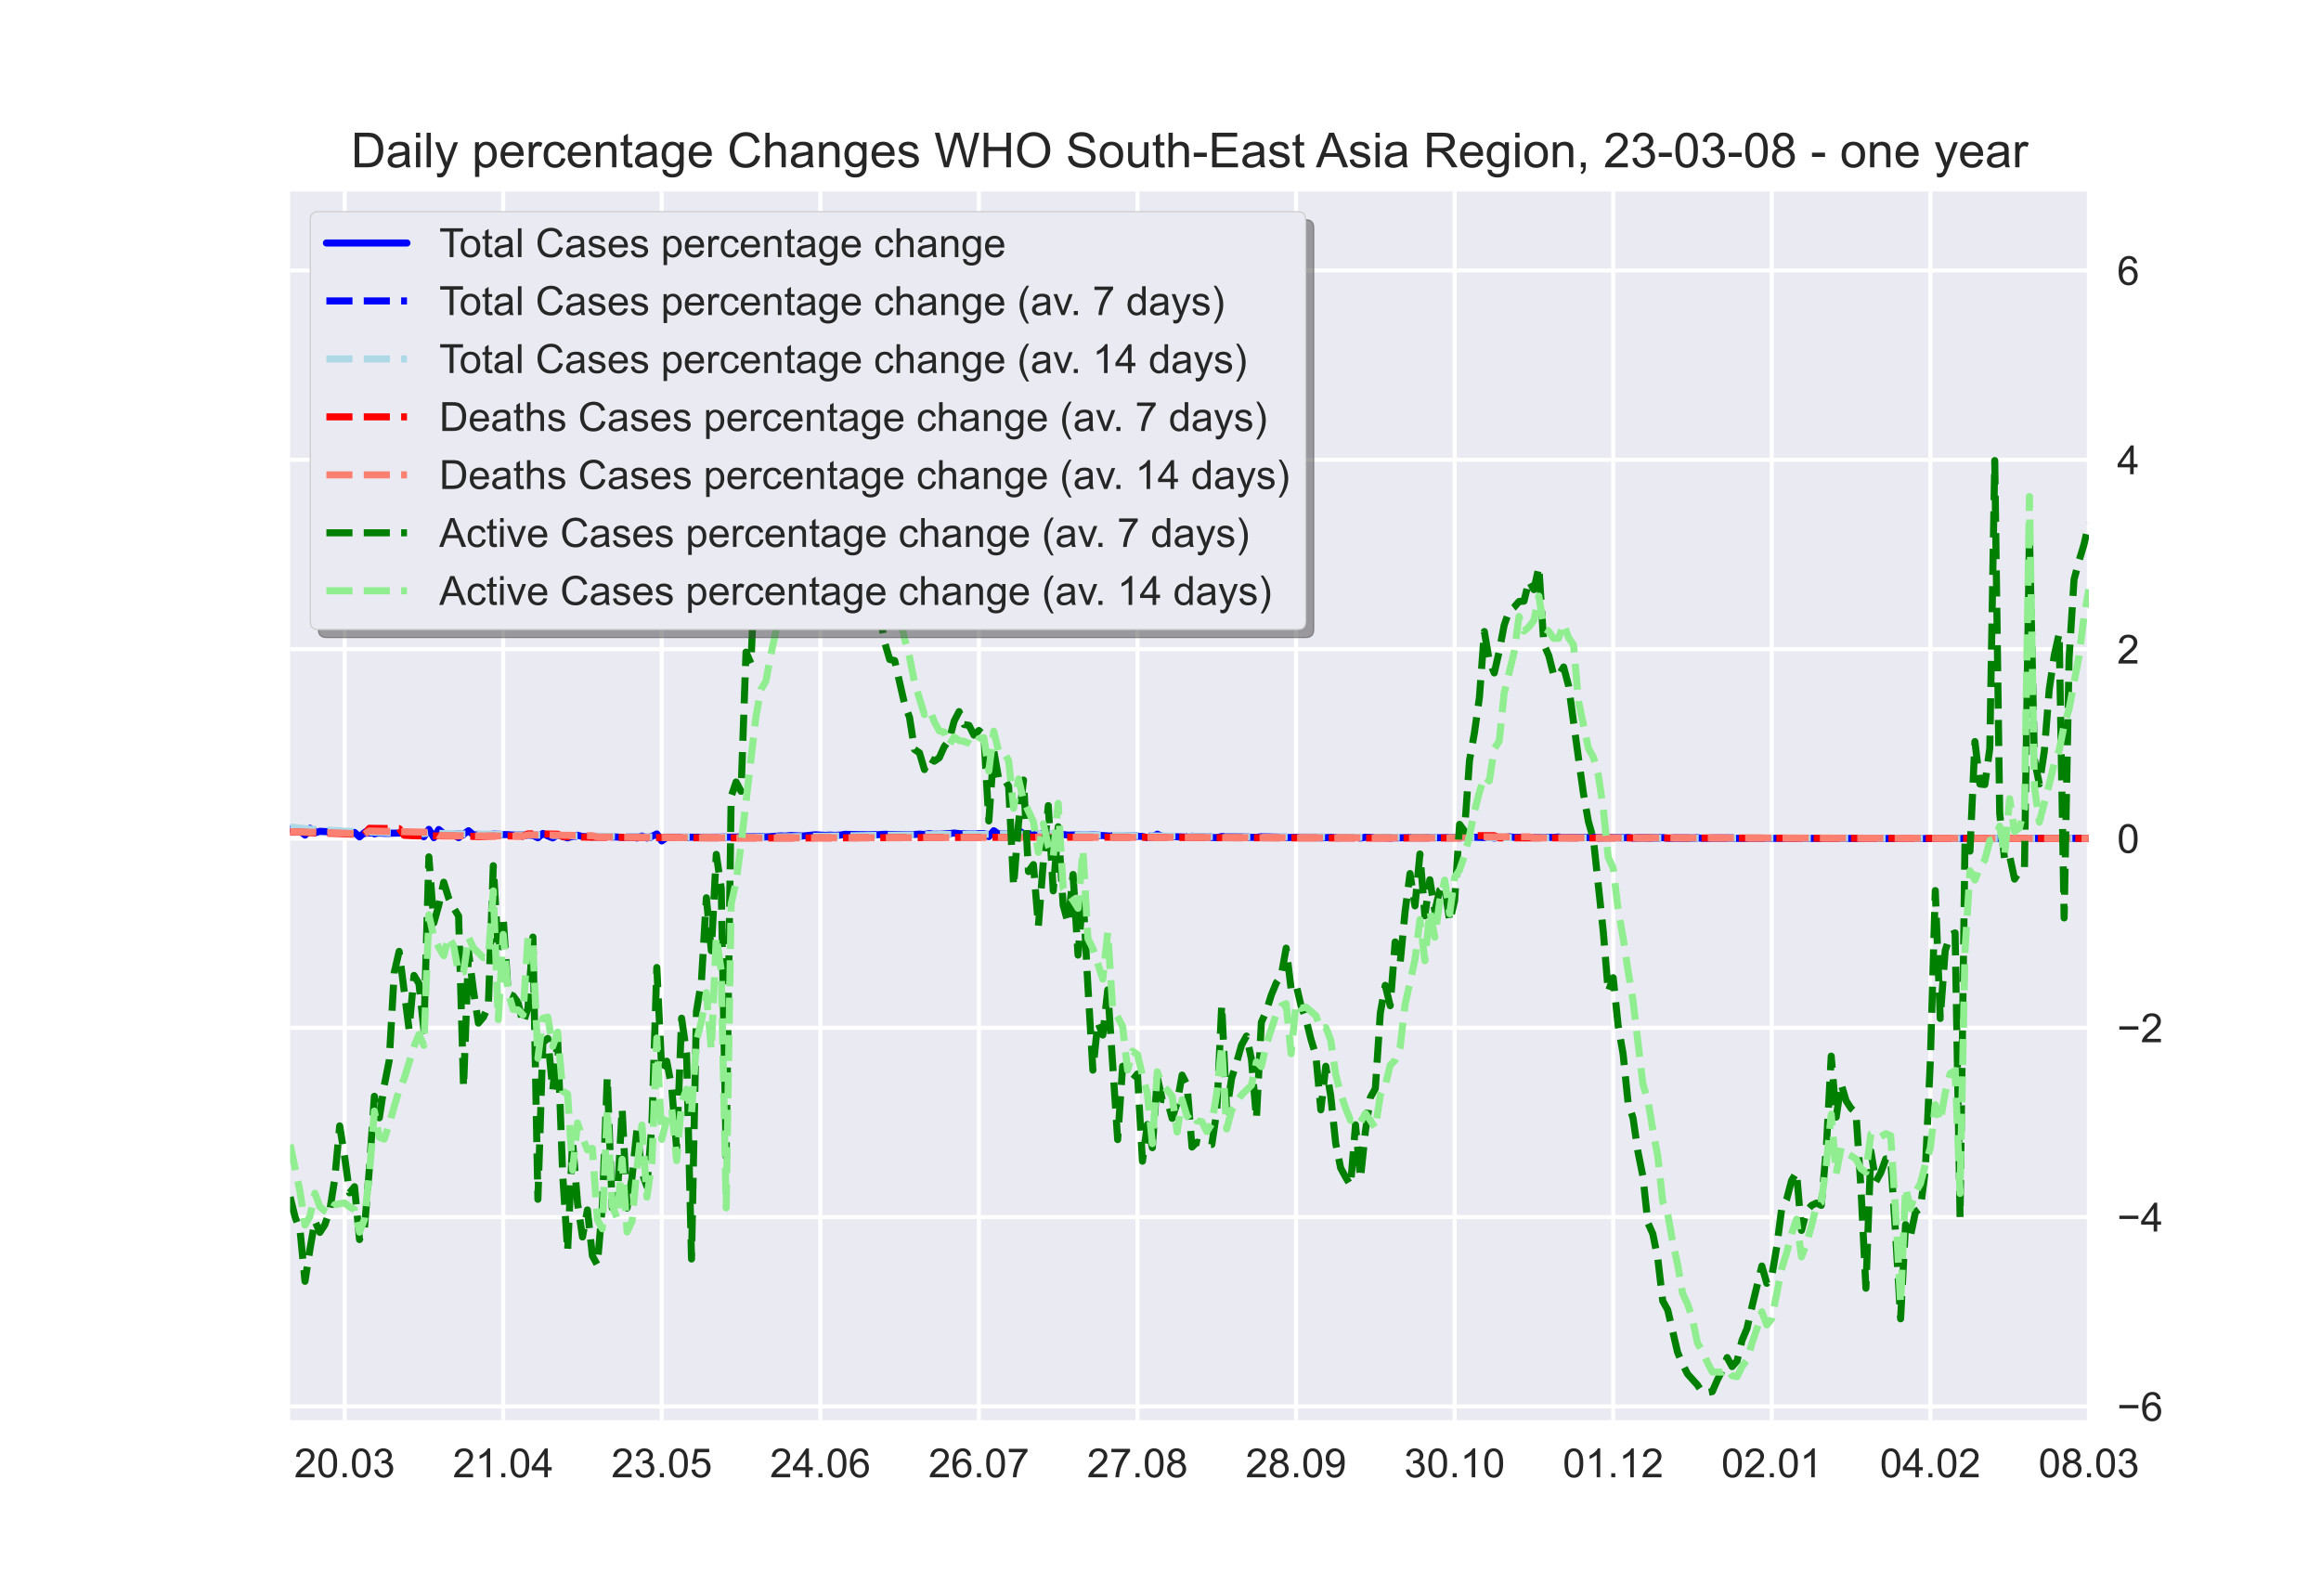 <?xml version="1.0" encoding="utf-8" standalone="no"?>
<!DOCTYPE svg PUBLIC "-//W3C//DTD SVG 1.1//EN"
  "http://www.w3.org/Graphics/SVG/1.1/DTD/svg11.dtd">
<!-- Created with matplotlib (https://matplotlib.org/) -->
<svg height="396pt" version="1.1" viewBox="0 0 576 396" width="576pt" xmlns="http://www.w3.org/2000/svg" xmlns:xlink="http://www.w3.org/1999/xlink">
 <defs>
  <style type="text/css">*{stroke-linecap:butt;stroke-linejoin:round;}</style>
 </defs>
 <g id="figure_1">
  <g id="patch_1">
   <path d="M 0 396 
L 576 396 
L 576 0 
L 0 0 
z
" style="fill:#ffffff;"/>
  </g>
  <g id="axes_1">
   <g id="patch_2">
    <path d="M 72 352.44 
L 518.4 352.44 
L 518.4 47.52 
L 72 47.52 
z
" style="fill:#eaeaf2;"/>
   </g>
   <g id="matplotlib.axis_1">
    <g id="xtick_1">
     <g id="line2d_1">
      <path clip-path="url(#p1ffa2c3b07)" d="M 85.527 352.44 
L 85.527 47.52 
" style="fill:none;stroke:#ffffff;stroke-linecap:round;"/>
     </g>
     <g id="line2d_2"/>
     <g id="text_1">
      <!-- 20.03 -->
      <g style="fill:#262626;" transform="translate(73.016 366.598)scale(0.1 -0.1)">
       <defs>
        <path d="M 50.344 8.453 
L 50.344 0 
L 3.031 0 
Q 2.938 3.172 4.047 6.109 
Q 5.859 10.938 9.828 15.625 
Q 13.812 20.312 21.344 26.469 
Q 33.016 36.031 37.109 41.625 
Q 41.219 47.219 41.219 52.203 
Q 41.219 57.422 37.469 61 
Q 33.734 64.594 27.734 64.594 
Q 21.391 64.594 17.578 60.781 
Q 13.766 56.984 13.719 50.25 
L 4.688 51.172 
Q 5.609 61.281 11.656 66.578 
Q 17.719 71.875 27.938 71.875 
Q 38.234 71.875 44.234 66.156 
Q 50.25 60.453 50.25 52 
Q 50.25 47.703 48.484 43.547 
Q 46.734 39.406 42.656 34.812 
Q 38.578 30.219 29.109 22.219 
Q 21.188 15.578 18.938 13.203 
Q 16.703 10.844 15.234 8.453 
z
" id="ArialMT-50"/>
        <path d="M 4.156 35.297 
Q 4.156 48 6.766 55.734 
Q 9.375 63.484 14.516 67.672 
Q 19.672 71.875 27.484 71.875 
Q 33.25 71.875 37.594 69.547 
Q 41.938 67.234 44.766 62.859 
Q 47.609 58.5 49.219 52.219 
Q 50.828 45.953 50.828 35.297 
Q 50.828 22.703 48.234 14.969 
Q 45.656 7.234 40.5 3 
Q 35.359 -1.219 27.484 -1.219 
Q 17.141 -1.219 11.234 6.203 
Q 4.156 15.141 4.156 35.297 
z
M 13.188 35.297 
Q 13.188 17.672 17.312 11.828 
Q 21.438 6 27.484 6 
Q 33.547 6 37.672 11.859 
Q 41.797 17.719 41.797 35.297 
Q 41.797 52.984 37.672 58.781 
Q 33.547 64.594 27.391 64.594 
Q 21.344 64.594 17.719 59.469 
Q 13.188 52.938 13.188 35.297 
z
" id="ArialMT-48"/>
        <path d="M 9.078 0 
L 9.078 10.016 
L 19.094 10.016 
L 19.094 0 
z
" id="ArialMT-46"/>
        <path d="M 4.203 18.891 
L 12.984 20.062 
Q 14.5 12.594 18.141 9.297 
Q 21.781 6 27 6 
Q 33.203 6 37.469 10.297 
Q 41.75 14.594 41.75 20.953 
Q 41.75 27 37.797 30.922 
Q 33.844 34.859 27.734 34.859 
Q 25.25 34.859 21.531 33.891 
L 22.516 41.609 
Q 23.391 41.5 23.922 41.5 
Q 29.547 41.5 34.031 44.422 
Q 38.531 47.359 38.531 53.469 
Q 38.531 58.297 35.25 61.469 
Q 31.984 64.656 26.812 64.656 
Q 21.688 64.656 18.266 61.422 
Q 14.844 58.203 13.875 51.766 
L 5.078 53.328 
Q 6.688 62.156 12.391 67.016 
Q 18.109 71.875 26.609 71.875 
Q 32.469 71.875 37.391 69.359 
Q 42.328 66.844 44.938 62.5 
Q 47.562 58.156 47.562 53.266 
Q 47.562 48.641 45.062 44.828 
Q 42.578 41.016 37.703 38.766 
Q 44.047 37.312 47.562 32.688 
Q 51.078 28.078 51.078 21.141 
Q 51.078 11.766 44.234 5.25 
Q 37.406 -1.266 26.953 -1.266 
Q 17.531 -1.266 11.297 4.344 
Q 5.078 9.969 4.203 18.891 
z
" id="ArialMT-51"/>
       </defs>
       <use xlink:href="#ArialMT-50"/>
       <use x="55.615" xlink:href="#ArialMT-48"/>
       <use x="111.23" xlink:href="#ArialMT-46"/>
       <use x="139.014" xlink:href="#ArialMT-48"/>
       <use x="194.629" xlink:href="#ArialMT-51"/>
      </g>
     </g>
    </g>
    <g id="xtick_2">
     <g id="line2d_3">
      <path clip-path="url(#p1ffa2c3b07)" d="M 124.879 352.44 
L 124.879 47.52 
" style="fill:none;stroke:#ffffff;stroke-linecap:round;"/>
     </g>
     <g id="line2d_4"/>
     <g id="text_2">
      <!-- 21.04 -->
      <g style="fill:#262626;" transform="translate(112.368 366.598)scale(0.1 -0.1)">
       <defs>
        <path d="M 37.25 0 
L 28.469 0 
L 28.469 56 
Q 25.297 52.984 20.141 49.953 
Q 14.984 46.922 10.891 45.406 
L 10.891 53.906 
Q 18.266 57.375 23.781 62.297 
Q 29.297 67.234 31.594 71.875 
L 37.25 71.875 
z
" id="ArialMT-49"/>
        <path d="M 32.328 0 
L 32.328 17.141 
L 1.266 17.141 
L 1.266 25.203 
L 33.938 71.578 
L 41.109 71.578 
L 41.109 25.203 
L 50.781 25.203 
L 50.781 17.141 
L 41.109 17.141 
L 41.109 0 
z
M 32.328 25.203 
L 32.328 57.469 
L 9.906 25.203 
z
" id="ArialMT-52"/>
       </defs>
       <use xlink:href="#ArialMT-50"/>
       <use x="55.615" xlink:href="#ArialMT-49"/>
       <use x="111.23" xlink:href="#ArialMT-46"/>
       <use x="139.014" xlink:href="#ArialMT-48"/>
       <use x="194.629" xlink:href="#ArialMT-52"/>
      </g>
     </g>
    </g>
    <g id="xtick_3">
     <g id="line2d_5">
      <path clip-path="url(#p1ffa2c3b07)" d="M 164.231 352.44 
L 164.231 47.52 
" style="fill:none;stroke:#ffffff;stroke-linecap:round;"/>
     </g>
     <g id="line2d_6"/>
     <g id="text_3">
      <!-- 23.05 -->
      <g style="fill:#262626;" transform="translate(151.72 366.598)scale(0.1 -0.1)">
       <defs>
        <path d="M 4.156 18.75 
L 13.375 19.531 
Q 14.406 12.797 18.141 9.391 
Q 21.875 6 27.156 6 
Q 33.5 6 37.891 10.781 
Q 42.281 15.578 42.281 23.484 
Q 42.281 31 38.062 35.344 
Q 33.844 39.703 27 39.703 
Q 22.75 39.703 19.328 37.766 
Q 15.922 35.844 13.969 32.766 
L 5.719 33.844 
L 12.641 70.609 
L 48.25 70.609 
L 48.25 62.203 
L 19.672 62.203 
L 15.828 42.969 
Q 22.266 47.469 29.344 47.469 
Q 38.719 47.469 45.156 40.969 
Q 51.609 34.469 51.609 24.266 
Q 51.609 14.547 45.953 7.469 
Q 39.062 -1.219 27.156 -1.219 
Q 17.391 -1.219 11.203 4.25 
Q 5.031 9.719 4.156 18.75 
z
" id="ArialMT-53"/>
       </defs>
       <use xlink:href="#ArialMT-50"/>
       <use x="55.615" xlink:href="#ArialMT-51"/>
       <use x="111.23" xlink:href="#ArialMT-46"/>
       <use x="139.014" xlink:href="#ArialMT-48"/>
       <use x="194.629" xlink:href="#ArialMT-53"/>
      </g>
     </g>
    </g>
    <g id="xtick_4">
     <g id="line2d_7">
      <path clip-path="url(#p1ffa2c3b07)" d="M 203.583 352.44 
L 203.583 47.52 
" style="fill:none;stroke:#ffffff;stroke-linecap:round;"/>
     </g>
     <g id="line2d_8"/>
     <g id="text_4">
      <!-- 24.06 -->
      <g style="fill:#262626;" transform="translate(191.073 366.598)scale(0.1 -0.1)">
       <defs>
        <path d="M 49.75 54.047 
L 41.016 53.375 
Q 39.844 58.547 37.703 60.891 
Q 34.125 64.656 28.906 64.656 
Q 24.703 64.656 21.531 62.312 
Q 17.391 59.281 14.984 53.469 
Q 12.594 47.656 12.5 36.922 
Q 15.672 41.75 20.266 44.094 
Q 24.859 46.438 29.891 46.438 
Q 38.672 46.438 44.844 39.969 
Q 51.031 33.5 51.031 23.25 
Q 51.031 16.5 48.125 10.719 
Q 45.219 4.938 40.141 1.859 
Q 35.062 -1.219 28.609 -1.219 
Q 17.625 -1.219 10.688 6.859 
Q 3.766 14.938 3.766 33.5 
Q 3.766 54.25 11.422 63.672 
Q 18.109 71.875 29.438 71.875 
Q 37.891 71.875 43.281 67.141 
Q 48.688 62.406 49.75 54.047 
z
M 13.875 23.188 
Q 13.875 18.656 15.797 14.5 
Q 17.719 10.359 21.188 8.172 
Q 24.656 6 28.469 6 
Q 34.031 6 38.031 10.484 
Q 42.047 14.984 42.047 22.703 
Q 42.047 30.125 38.078 34.391 
Q 34.125 38.672 28.125 38.672 
Q 22.172 38.672 18.016 34.391 
Q 13.875 30.125 13.875 23.188 
z
" id="ArialMT-54"/>
       </defs>
       <use xlink:href="#ArialMT-50"/>
       <use x="55.615" xlink:href="#ArialMT-52"/>
       <use x="111.23" xlink:href="#ArialMT-46"/>
       <use x="139.014" xlink:href="#ArialMT-48"/>
       <use x="194.629" xlink:href="#ArialMT-54"/>
      </g>
     </g>
    </g>
    <g id="xtick_5">
     <g id="line2d_9">
      <path clip-path="url(#p1ffa2c3b07)" d="M 242.936 352.44 
L 242.936 47.52 
" style="fill:none;stroke:#ffffff;stroke-linecap:round;"/>
     </g>
     <g id="line2d_10"/>
     <g id="text_5">
      <!-- 26.07 -->
      <g style="fill:#262626;" transform="translate(230.425 366.598)scale(0.1 -0.1)">
       <defs>
        <path d="M 4.734 62.203 
L 4.734 70.656 
L 51.078 70.656 
L 51.078 63.812 
Q 44.234 56.547 37.516 44.484 
Q 30.812 32.422 27.156 19.672 
Q 24.516 10.688 23.781 0 
L 14.75 0 
Q 14.891 8.453 18.062 20.406 
Q 21.234 32.375 27.172 43.484 
Q 33.109 54.594 39.797 62.203 
z
" id="ArialMT-55"/>
       </defs>
       <use xlink:href="#ArialMT-50"/>
       <use x="55.615" xlink:href="#ArialMT-54"/>
       <use x="111.23" xlink:href="#ArialMT-46"/>
       <use x="139.014" xlink:href="#ArialMT-48"/>
       <use x="194.629" xlink:href="#ArialMT-55"/>
      </g>
     </g>
    </g>
    <g id="xtick_6">
     <g id="line2d_11">
      <path clip-path="url(#p1ffa2c3b07)" d="M 282.288 352.44 
L 282.288 47.52 
" style="fill:none;stroke:#ffffff;stroke-linecap:round;"/>
     </g>
     <g id="line2d_12"/>
     <g id="text_6">
      <!-- 27.08 -->
      <g style="fill:#262626;" transform="translate(269.777 366.598)scale(0.1 -0.1)">
       <defs>
        <path d="M 17.672 38.812 
Q 12.203 40.828 9.562 44.531 
Q 6.938 48.25 6.938 53.422 
Q 6.938 61.234 12.547 66.547 
Q 18.172 71.875 27.484 71.875 
Q 36.859 71.875 42.578 66.422 
Q 48.297 60.984 48.297 53.172 
Q 48.297 48.188 45.672 44.5 
Q 43.062 40.828 37.75 38.812 
Q 44.344 36.672 47.781 31.875 
Q 51.219 27.094 51.219 20.453 
Q 51.219 11.281 44.719 5.031 
Q 38.234 -1.219 27.641 -1.219 
Q 17.047 -1.219 10.547 5.047 
Q 4.047 11.328 4.047 20.703 
Q 4.047 27.688 7.594 32.391 
Q 11.141 37.109 17.672 38.812 
z
M 15.922 53.719 
Q 15.922 48.641 19.188 45.406 
Q 22.469 42.188 27.688 42.188 
Q 32.766 42.188 36.016 45.375 
Q 39.266 48.578 39.266 53.219 
Q 39.266 58.062 35.906 61.359 
Q 32.562 64.656 27.594 64.656 
Q 22.562 64.656 19.234 61.422 
Q 15.922 58.203 15.922 53.719 
z
M 13.094 20.656 
Q 13.094 16.891 14.875 13.375 
Q 16.656 9.859 20.172 7.922 
Q 23.688 6 27.734 6 
Q 34.031 6 38.125 10.047 
Q 42.234 14.109 42.234 20.359 
Q 42.234 26.703 38.016 30.859 
Q 33.797 35.016 27.438 35.016 
Q 21.234 35.016 17.156 30.906 
Q 13.094 26.812 13.094 20.656 
z
" id="ArialMT-56"/>
       </defs>
       <use xlink:href="#ArialMT-50"/>
       <use x="55.615" xlink:href="#ArialMT-55"/>
       <use x="111.23" xlink:href="#ArialMT-46"/>
       <use x="139.014" xlink:href="#ArialMT-48"/>
       <use x="194.629" xlink:href="#ArialMT-56"/>
      </g>
     </g>
    </g>
    <g id="xtick_7">
     <g id="line2d_13">
      <path clip-path="url(#p1ffa2c3b07)" d="M 321.64 352.44 
L 321.64 47.52 
" style="fill:none;stroke:#ffffff;stroke-linecap:round;"/>
     </g>
     <g id="line2d_14"/>
     <g id="text_7">
      <!-- 28.09 -->
      <g style="fill:#262626;" transform="translate(309.129 366.598)scale(0.1 -0.1)">
       <defs>
        <path d="M 5.469 16.547 
L 13.922 17.328 
Q 14.984 11.375 18.016 8.688 
Q 21.047 6 25.781 6 
Q 29.828 6 32.875 7.859 
Q 35.938 9.719 37.891 12.812 
Q 39.844 15.922 41.156 21.188 
Q 42.484 26.469 42.484 31.938 
Q 42.484 32.516 42.438 33.688 
Q 39.797 29.5 35.234 26.875 
Q 30.672 24.266 25.344 24.266 
Q 16.453 24.266 10.297 30.703 
Q 4.156 37.156 4.156 47.703 
Q 4.156 58.594 10.578 65.234 
Q 17 71.875 26.656 71.875 
Q 33.641 71.875 39.422 68.109 
Q 45.219 64.359 48.219 57.391 
Q 51.219 50.438 51.219 37.25 
Q 51.219 23.531 48.234 15.406 
Q 45.266 7.281 39.375 3.031 
Q 33.5 -1.219 25.594 -1.219 
Q 17.188 -1.219 11.859 3.438 
Q 6.547 8.109 5.469 16.547 
z
M 41.453 48.141 
Q 41.453 55.719 37.422 60.156 
Q 33.406 64.594 27.734 64.594 
Q 21.875 64.594 17.531 59.812 
Q 13.188 55.031 13.188 47.406 
Q 13.188 40.578 17.312 36.297 
Q 21.438 32.031 27.484 32.031 
Q 33.594 32.031 37.516 36.297 
Q 41.453 40.578 41.453 48.141 
z
" id="ArialMT-57"/>
       </defs>
       <use xlink:href="#ArialMT-50"/>
       <use x="55.615" xlink:href="#ArialMT-56"/>
       <use x="111.23" xlink:href="#ArialMT-46"/>
       <use x="139.014" xlink:href="#ArialMT-48"/>
       <use x="194.629" xlink:href="#ArialMT-57"/>
      </g>
     </g>
    </g>
    <g id="xtick_8">
     <g id="line2d_15">
      <path clip-path="url(#p1ffa2c3b07)" d="M 360.992 352.44 
L 360.992 47.52 
" style="fill:none;stroke:#ffffff;stroke-linecap:round;"/>
     </g>
     <g id="line2d_16"/>
     <g id="text_8">
      <!-- 30.10 -->
      <g style="fill:#262626;" transform="translate(348.481 366.598)scale(0.1 -0.1)">
       <use xlink:href="#ArialMT-51"/>
       <use x="55.615" xlink:href="#ArialMT-48"/>
       <use x="111.23" xlink:href="#ArialMT-46"/>
       <use x="139.014" xlink:href="#ArialMT-49"/>
       <use x="194.629" xlink:href="#ArialMT-48"/>
      </g>
     </g>
    </g>
    <g id="xtick_9">
     <g id="line2d_17">
      <path clip-path="url(#p1ffa2c3b07)" d="M 400.344 352.44 
L 400.344 47.52 
" style="fill:none;stroke:#ffffff;stroke-linecap:round;"/>
     </g>
     <g id="line2d_18"/>
     <g id="text_9">
      <!-- 01.12 -->
      <g style="fill:#262626;" transform="translate(387.833 366.598)scale(0.1 -0.1)">
       <use xlink:href="#ArialMT-48"/>
       <use x="55.615" xlink:href="#ArialMT-49"/>
       <use x="111.23" xlink:href="#ArialMT-46"/>
       <use x="139.014" xlink:href="#ArialMT-49"/>
       <use x="194.629" xlink:href="#ArialMT-50"/>
      </g>
     </g>
    </g>
    <g id="xtick_10">
     <g id="line2d_19">
      <path clip-path="url(#p1ffa2c3b07)" d="M 439.696 352.44 
L 439.696 47.52 
" style="fill:none;stroke:#ffffff;stroke-linecap:round;"/>
     </g>
     <g id="line2d_20"/>
     <g id="text_10">
      <!-- 02.01 -->
      <g style="fill:#262626;" transform="translate(427.185 366.598)scale(0.1 -0.1)">
       <use xlink:href="#ArialMT-48"/>
       <use x="55.615" xlink:href="#ArialMT-50"/>
       <use x="111.23" xlink:href="#ArialMT-46"/>
       <use x="139.014" xlink:href="#ArialMT-48"/>
       <use x="194.629" xlink:href="#ArialMT-49"/>
      </g>
     </g>
    </g>
    <g id="xtick_11">
     <g id="line2d_21">
      <path clip-path="url(#p1ffa2c3b07)" d="M 479.048 352.44 
L 479.048 47.52 
" style="fill:none;stroke:#ffffff;stroke-linecap:round;"/>
     </g>
     <g id="line2d_22"/>
     <g id="text_11">
      <!-- 04.02 -->
      <g style="fill:#262626;" transform="translate(466.537 366.598)scale(0.1 -0.1)">
       <use xlink:href="#ArialMT-48"/>
       <use x="55.615" xlink:href="#ArialMT-52"/>
       <use x="111.23" xlink:href="#ArialMT-46"/>
       <use x="139.014" xlink:href="#ArialMT-48"/>
       <use x="194.629" xlink:href="#ArialMT-50"/>
      </g>
     </g>
    </g>
    <g id="xtick_12">
     <g id="line2d_23">
      <path clip-path="url(#p1ffa2c3b07)" d="M 518.4 352.44 
L 518.4 47.52 
" style="fill:none;stroke:#ffffff;stroke-linecap:round;"/>
     </g>
     <g id="line2d_24"/>
     <g id="text_12">
      <!-- 08.03 -->
      <g style="fill:#262626;" transform="translate(505.889 366.598)scale(0.1 -0.1)">
       <use xlink:href="#ArialMT-48"/>
       <use x="55.615" xlink:href="#ArialMT-56"/>
       <use x="111.23" xlink:href="#ArialMT-46"/>
       <use x="139.014" xlink:href="#ArialMT-48"/>
       <use x="194.629" xlink:href="#ArialMT-51"/>
      </g>
     </g>
    </g>
   </g>
   <g id="matplotlib.axis_2">
    <g id="ytick_1">
     <g id="line2d_25">
      <path clip-path="url(#p1ffa2c3b07)" d="M 72 349.02 
L 518.4 349.02 
" style="fill:none;stroke:#ffffff;stroke-linecap:round;"/>
     </g>
     <g id="line2d_26"/>
     <g id="text_13">
      <!-- −6 -->
      <g style="fill:#262626;" transform="translate(525.4 352.599)scale(0.1 -0.1)">
       <defs>
        <path d="M 52.828 31.203 
L 5.562 31.203 
L 5.562 39.406 
L 52.828 39.406 
z
" id="ArialMT-8722"/>
       </defs>
       <use xlink:href="#ArialMT-8722"/>
       <use x="58.398" xlink:href="#ArialMT-54"/>
      </g>
     </g>
    </g>
    <g id="ytick_2">
     <g id="line2d_27">
      <path clip-path="url(#p1ffa2c3b07)" d="M 72 302.036 
L 518.4 302.036 
" style="fill:none;stroke:#ffffff;stroke-linecap:round;"/>
     </g>
     <g id="line2d_28"/>
     <g id="text_14">
      <!-- −4 -->
      <g style="fill:#262626;" transform="translate(525.4 305.615)scale(0.1 -0.1)">
       <use xlink:href="#ArialMT-8722"/>
       <use x="58.398" xlink:href="#ArialMT-52"/>
      </g>
     </g>
    </g>
    <g id="ytick_3">
     <g id="line2d_29">
      <path clip-path="url(#p1ffa2c3b07)" d="M 72 255.053 
L 518.4 255.053 
" style="fill:none;stroke:#ffffff;stroke-linecap:round;"/>
     </g>
     <g id="line2d_30"/>
     <g id="text_15">
      <!-- −2 -->
      <g style="fill:#262626;" transform="translate(525.4 258.632)scale(0.1 -0.1)">
       <use xlink:href="#ArialMT-8722"/>
       <use x="58.398" xlink:href="#ArialMT-50"/>
      </g>
     </g>
    </g>
    <g id="ytick_4">
     <g id="line2d_31">
      <path clip-path="url(#p1ffa2c3b07)" d="M 72 208.069 
L 518.4 208.069 
" style="fill:none;stroke:#ffffff;stroke-linecap:round;"/>
     </g>
     <g id="line2d_32"/>
     <g id="text_16">
      <!-- 0 -->
      <g style="fill:#262626;" transform="translate(525.4 211.648)scale(0.1 -0.1)">
       <use xlink:href="#ArialMT-48"/>
      </g>
     </g>
    </g>
    <g id="ytick_5">
     <g id="line2d_33">
      <path clip-path="url(#p1ffa2c3b07)" d="M 72 161.086 
L 518.4 161.086 
" style="fill:none;stroke:#ffffff;stroke-linecap:round;"/>
     </g>
     <g id="line2d_34"/>
     <g id="text_17">
      <!-- 2 -->
      <g style="fill:#262626;" transform="translate(525.4 164.665)scale(0.1 -0.1)">
       <use xlink:href="#ArialMT-50"/>
      </g>
     </g>
    </g>
    <g id="ytick_6">
     <g id="line2d_35">
      <path clip-path="url(#p1ffa2c3b07)" d="M 72 114.103 
L 518.4 114.103 
" style="fill:none;stroke:#ffffff;stroke-linecap:round;"/>
     </g>
     <g id="line2d_36"/>
     <g id="text_18">
      <!-- 4 -->
      <g style="fill:#262626;" transform="translate(525.4 117.681)scale(0.1 -0.1)">
       <use xlink:href="#ArialMT-52"/>
      </g>
     </g>
    </g>
    <g id="ytick_7">
     <g id="line2d_37">
      <path clip-path="url(#p1ffa2c3b07)" d="M 72 67.119 
L 518.4 67.119 
" style="fill:none;stroke:#ffffff;stroke-linecap:round;"/>
     </g>
     <g id="line2d_38"/>
     <g id="text_19">
      <!-- 6 -->
      <g style="fill:#262626;" transform="translate(525.4 70.698)scale(0.1 -0.1)">
       <use xlink:href="#ArialMT-54"/>
      </g>
     </g>
    </g>
   </g>
   <g id="line2d_39">
    <path clip-path="url(#p1ffa2c3b07)" d="M 72 205.716 
L 74.46 206.154 
L 75.689 207.237 
L 76.919 205.552 
L 78.149 206.654 
L 79.379 206.293 
L 83.068 206.469 
L 86.757 206.9 
L 87.987 206.58 
L 89.217 207.676 
L 90.446 206.615 
L 91.676 205.845 
L 92.906 206.925 
L 94.136 206.634 
L 95.365 206.791 
L 100.284 206.716 
L 103.974 207.132 
L 105.203 207.635 
L 106.433 205.811 
L 107.663 207.864 
L 108.893 205.846 
L 110.122 206.888 
L 112.582 207.133 
L 113.812 207.871 
L 116.271 206.152 
L 117.501 207.176 
L 121.19 207.304 
L 122.42 207.051 
L 126.109 207.129 
L 128.569 207.332 
L 129.798 207.487 
L 131.028 207.221 
L 132.258 207.33 
L 133.488 207.905 
L 134.717 206.83 
L 135.947 207.461 
L 137.177 207.93 
L 138.407 207.204 
L 140.866 207.926 
L 142.096 207.517 
L 143.326 207.266 
L 144.555 207.601 
L 147.015 207.684 
L 150.704 207.6 
L 155.623 207.841 
L 156.853 207.753 
L 158.083 207.957 
L 159.312 207.459 
L 160.542 207.962 
L 161.772 207.57 
L 163.002 206.95 
L 164.231 208.688 
L 165.461 207.766 
L 174.069 207.763 
L 177.759 207.778 
L 188.826 207.65 
L 190.056 207.703 
L 193.745 207.423 
L 194.975 207.478 
L 196.205 207.331 
L 198.664 207.509 
L 202.354 207.159 
L 204.813 207.305 
L 206.043 207.235 
L 207.273 207.337 
L 208.502 207.243 
L 209.732 207.033 
L 215.881 207.26 
L 219.57 207.031 
L 223.26 207.171 
L 224.489 207.267 
L 228.179 206.99 
L 229.408 207.084 
L 230.638 206.877 
L 231.868 207.144 
L 233.098 207.152 
L 235.557 206.874 
L 236.787 206.723 
L 241.706 207.257 
L 242.936 206.865 
L 244.165 206.912 
L 245.395 207.616 
L 246.625 206.156 
L 247.855 207.008 
L 250.314 207.23 
L 251.544 207.804 
L 252.774 206.127 
L 254.003 206.875 
L 256.463 207 
L 257.693 207.777 
L 258.922 206.648 
L 260.152 207.068 
L 263.841 207.088 
L 265.071 207.244 
L 266.301 207.198 
L 267.531 207.462 
L 271.22 207.188 
L 276.139 207.515 
L 277.369 207.358 
L 281.058 207.442 
L 283.517 207.576 
L 284.747 207.877 
L 285.977 207.764 
L 287.207 207.009 
L 288.436 207.579 
L 290.896 207.609 
L 294.585 207.738 
L 295.815 207.494 
L 297.045 207.644 
L 301.964 207.865 
L 303.193 207.583 
L 311.802 207.817 
L 313.031 207.629 
L 319.18 207.84 
L 324.099 207.787 
L 327.788 207.917 
L 330.248 207.803 
L 331.478 207.894 
L 336.397 207.81 
L 337.626 207.966 
L 338.856 207.767 
L 341.316 207.881 
L 342.545 207.804 
L 345.005 207.932 
L 348.694 207.88 
L 359.762 207.881 
L 360.992 207.81 
L 362.221 207.918 
L 365.911 207.769 
L 368.37 207.842 
L 369.6 207.783 
L 370.83 207.961 
L 372.06 207.813 
L 373.289 207.827 
L 374.519 207.653 
L 375.749 207.796 
L 385.587 207.808 
L 386.817 207.703 
L 388.046 207.889 
L 389.276 207.764 
L 394.195 207.848 
L 395.425 207.709 
L 396.655 207.935 
L 399.114 207.843 
L 402.803 207.921 
L 404.033 207.799 
L 405.263 207.974 
L 407.722 207.93 
L 411.412 207.979 
L 412.641 207.855 
L 413.871 208.01 
L 418.79 208.007 
L 420.02 208.015 
L 421.25 207.902 
L 422.479 208.032 
L 429.858 207.932 
L 431.088 208.044 
L 440.926 208.034 
L 486.426 208.106 
L 487.656 208.011 
L 495.035 208.056 
L 518.4 208.04 
L 518.4 208.04 
" style="fill:none;stroke:#0000ff;stroke-linecap:round;stroke-width:1.75;"/>
   </g>
   <g id="line2d_40">
    <path clip-path="url(#p1ffa2c3b07)" d="M 72 205.646 
L 79.379 206.214 
L 83.068 206.409 
L 84.298 206.319 
L 85.527 206.494 
L 87.987 206.57 
L 89.217 206.763 
L 90.446 206.803 
L 91.676 206.714 
L 94.136 206.739 
L 101.514 206.74 
L 107.663 207.002 
L 108.893 206.878 
L 113.812 206.92 
L 115.041 207.084 
L 116.271 206.839 
L 117.501 207.029 
L 121.19 207.132 
L 122.42 207.015 
L 131.028 207.207 
L 144.555 207.573 
L 147.015 207.605 
L 161.772 207.757 
L 163.002 207.642 
L 164.231 207.763 
L 170.38 207.784 
L 171.61 207.905 
L 172.84 207.778 
L 188.826 207.668 
L 201.124 207.41 
L 210.962 207.218 
L 224.489 207.119 
L 236.787 206.974 
L 241.706 206.971 
L 244.165 206.961 
L 245.395 207.089 
L 246.625 206.985 
L 252.774 207.007 
L 254.003 206.901 
L 255.233 207.013 
L 263.841 207.104 
L 265.071 207.139 
L 266.301 207.056 
L 268.76 207.216 
L 292.126 207.581 
L 294.585 207.551 
L 297.045 207.63 
L 309.342 207.708 
L 316.721 207.74 
L 367.14 207.842 
L 396.655 207.806 
L 433.547 208.016 
L 518.4 208.046 
L 518.4 208.046 
" style="fill:none;stroke:#0000ff;stroke-dasharray:6.475,2.8;stroke-dashoffset:0;stroke-width:1.75;"/>
   </g>
   <g id="line2d_41">
    <path clip-path="url(#p1ffa2c3b07)" d="M 72 205.236 
L 76.919 205.756 
L 79.379 205.875 
L 85.527 206.261 
L 96.595 206.661 
L 105.203 206.855 
L 106.433 206.722 
L 108.893 206.811 
L 112.582 206.861 
L 115.041 206.958 
L 117.501 206.953 
L 158.083 207.666 
L 166.691 207.746 
L 181.448 207.78 
L 193.745 207.653 
L 231.868 207.094 
L 256.463 207.002 
L 258.922 207.004 
L 284.747 207.414 
L 295.815 207.56 
L 310.572 207.695 
L 369.6 207.856 
L 431.088 208 
L 488.886 208.053 
L 518.4 208.048 
L 518.4 208.048 
" style="fill:none;stroke:#add8e6;stroke-dasharray:6.475,2.8;stroke-dashoffset:0;stroke-width:1.75;"/>
   </g>
   <g id="line2d_42">
    <path clip-path="url(#p1ffa2c3b07)" d="M 72 206.451 
L 73.23 206.413 
L 76.919 206.639 
L 79.379 206.702 
L 84.298 206.855 
L 87.987 207.026 
L 90.446 207.162 
L 91.676 205.544 
L 94.136 205.583 
L 97.825 205.597 
L 99.055 205.62 
L 100.284 207.285 
L 102.744 207.407 
L 105.203 207.44 
L 112.582 207.448 
L 115.041 207.611 
L 116.271 207.528 
L 118.731 207.605 
L 121.19 207.514 
L 124.879 207.449 
L 129.798 207.498 
L 131.028 206.93 
L 135.947 206.963 
L 138.407 207.006 
L 139.636 207.606 
L 144.555 207.736 
L 148.245 207.77 
L 156.853 207.81 
L 160.542 207.873 
L 166.691 207.837 
L 174.069 207.913 
L 198.664 207.947 
L 223.26 207.877 
L 250.314 207.775 
L 252.774 207.779 
L 260.152 207.732 
L 263.841 207.752 
L 289.666 207.774 
L 293.355 207.825 
L 299.504 207.877 
L 341.316 207.964 
L 346.235 207.956 
L 362.221 207.935 
L 363.451 207.374 
L 370.83 207.373 
L 372.06 207.928 
L 428.628 207.958 
L 450.764 208.019 
L 518.4 208.056 
L 518.4 208.056 
" style="fill:none;stroke:#ff0000;stroke-dasharray:6.475,2.8;stroke-dashoffset:0;stroke-width:1.75;"/>
   </g>
   <g id="line2d_43">
    <path clip-path="url(#p1ffa2c3b07)" d="M 72 206.373 
L 84.298 206.728 
L 90.446 206.992 
L 91.676 206.205 
L 107.663 206.555 
L 108.893 207.375 
L 129.798 207.506 
L 131.028 207.193 
L 135.947 207.191 
L 138.407 207.252 
L 147.015 207.383 
L 148.245 207.688 
L 160.542 207.834 
L 172.84 207.88 
L 190.056 207.953 
L 245.395 207.813 
L 255.233 207.782 
L 298.274 207.819 
L 304.423 207.875 
L 362.221 207.95 
L 363.451 207.671 
L 379.438 207.648 
L 380.668 207.924 
L 410.182 207.904 
L 491.345 208.048 
L 518.4 208.054 
L 518.4 208.054 
" style="fill:none;stroke:#fa8072;stroke-dasharray:6.475,2.8;stroke-dashoffset:0;stroke-width:1.75;"/>
   </g>
   <g id="line2d_44">
    <path clip-path="url(#p1ffa2c3b07)" d="M 72 297.04 
L 73.23 301.994 
L 74.46 305.252 
L 75.689 317.968 
L 76.919 310.004 
L 78.149 302.983 
L 79.379 305.82 
L 80.608 303.936 
L 81.838 300.349 
L 83.068 292.603 
L 84.298 279.392 
L 85.527 287.031 
L 86.757 296.014 
L 87.987 294.492 
L 89.217 307.607 
L 90.446 304.851 
L 91.676 289.866 
L 92.906 272.045 
L 94.136 277.401 
L 95.365 269.36 
L 96.595 263.159 
L 97.825 241.413 
L 99.055 236.086 
L 101.514 255.425 
L 102.744 242.056 
L 103.974 244.096 
L 105.203 255.687 
L 106.433 212.626 
L 107.663 229.04 
L 108.893 224.603 
L 110.122 218.929 
L 111.352 222.913 
L 112.582 225.298 
L 113.812 227.329 
L 115.041 269.782 
L 116.271 236.132 
L 117.501 245.867 
L 118.731 253.886 
L 119.96 252.419 
L 121.19 249.66 
L 122.42 214.826 
L 123.65 236.202 
L 124.879 227.643 
L 126.109 246.622 
L 127.339 247.12 
L 128.569 248.794 
L 129.798 254.002 
L 131.028 250.146 
L 132.258 232.543 
L 133.488 297.615 
L 134.717 258.77 
L 135.947 257.678 
L 137.177 270.493 
L 138.407 258.282 
L 139.636 291.378 
L 140.866 310.449 
L 142.096 283.128 
L 143.326 298.577 
L 144.555 306.97 
L 145.785 300.253 
L 147.015 311.647 
L 148.245 313.911 
L 149.474 299.43 
L 150.704 267.353 
L 151.934 299.745 
L 153.164 297.716 
L 154.393 275.118 
L 155.623 299.795 
L 156.853 292.165 
L 158.083 280.177 
L 159.312 291.02 
L 160.542 294.425 
L 161.772 279.336 
L 163.002 240.089 
L 164.231 265.715 
L 165.461 263.335 
L 166.691 269.87 
L 167.921 285.02 
L 169.15 252.671 
L 170.38 261.282 
L 171.61 312.427 
L 172.84 250.969 
L 174.069 243.563 
L 175.299 222.788 
L 176.529 235.929 
L 177.759 212.018 
L 178.988 220.434 
L 180.218 287.052 
L 181.448 197.692 
L 182.678 194.046 
L 183.907 196.382 
L 185.137 161.823 
L 186.367 164.617 
L 187.597 135.242 
L 188.826 55.165 
L 190.056 140.45 
L 191.286 131.025 
L 192.516 117.245 
L 193.745 105.254 
L 194.975 100.585 
L 196.205 91.766 
L 198.664 76.072 
L 199.894 72.224 
L 201.124 82.243 
L 202.354 83.727 
L 203.583 87.654 
L 204.813 99.294 
L 206.043 102.198 
L 207.273 103.888 
L 208.502 108.237 
L 209.732 108.427 
L 210.962 118.161 
L 212.192 121.343 
L 213.421 128.059 
L 214.651 136.478 
L 217.111 148.188 
L 218.34 152.494 
L 219.57 159.506 
L 220.8 163.668 
L 222.03 163.922 
L 224.489 174.718 
L 225.719 178.009 
L 226.949 185.986 
L 228.179 186.8 
L 229.408 190.971 
L 230.638 188.167 
L 231.868 188.893 
L 233.098 188.041 
L 234.327 185.299 
L 235.557 183.648 
L 236.787 178.951 
L 238.017 176.582 
L 239.246 179.797 
L 240.476 180.003 
L 241.706 182.437 
L 242.936 181.273 
L 244.165 182.48 
L 245.395 203.731 
L 246.625 186.314 
L 247.855 193.331 
L 249.084 193.191 
L 250.314 195.096 
L 251.544 219.91 
L 252.774 204.155 
L 254.003 193.569 
L 255.233 216.28 
L 256.463 214.551 
L 257.693 229.818 
L 258.922 213.781 
L 260.152 199.913 
L 261.382 221.073 
L 262.612 205.163 
L 263.841 224.644 
L 265.071 229.127 
L 266.301 217.009 
L 267.531 237.012 
L 268.76 221.904 
L 269.99 244.837 
L 271.22 265.565 
L 272.45 253.717 
L 273.679 256.842 
L 274.909 245.65 
L 277.369 282.807 
L 278.598 264.593 
L 279.828 265.525 
L 281.058 268.006 
L 282.288 266.489 
L 283.517 288.161 
L 284.747 279.048 
L 285.977 284.807 
L 287.207 267.357 
L 288.436 272.867 
L 289.666 273.002 
L 290.896 277.534 
L 292.126 273.689 
L 293.355 266.788 
L 294.585 269.212 
L 295.815 284.648 
L 297.045 283.447 
L 298.274 283.681 
L 299.504 284.091 
L 300.734 284.016 
L 301.964 275.782 
L 303.193 249.411 
L 304.423 275.699 
L 305.653 267.56 
L 306.883 263.702 
L 308.112 259.323 
L 309.342 257.102 
L 310.572 262.85 
L 311.802 277.586 
L 313.031 253.685 
L 314.261 250.917 
L 315.491 246.94 
L 316.721 243.94 
L 317.95 242.151 
L 319.18 235.278 
L 320.41 245.37 
L 321.64 244.291 
L 322.869 249.546 
L 324.099 252.874 
L 325.329 257.871 
L 326.559 261.91 
L 327.788 275.417 
L 329.018 264.594 
L 330.248 271.938 
L 331.478 283.723 
L 332.707 289.835 
L 333.937 292.111 
L 335.167 294.143 
L 336.397 279.118 
L 337.626 292.421 
L 338.856 280.672 
L 340.086 272.347 
L 341.316 270.114 
L 342.545 251.438 
L 343.775 244.515 
L 345.005 249.573 
L 346.235 233.746 
L 347.464 239.083 
L 348.694 226.244 
L 349.924 216.777 
L 351.154 224.805 
L 352.383 211.916 
L 353.613 227.252 
L 354.843 218.309 
L 356.073 226.046 
L 357.302 220.901 
L 358.532 220.02 
L 359.762 228.666 
L 360.992 223.524 
L 362.221 204.566 
L 363.451 206.241 
L 364.681 188.735 
L 365.911 181.829 
L 367.14 173.127 
L 368.37 156.714 
L 369.6 164.05 
L 370.83 167.001 
L 372.06 161.61 
L 373.289 155.136 
L 374.519 151.625 
L 375.749 150.679 
L 376.979 149.263 
L 378.208 149.176 
L 379.438 144.11 
L 380.668 146.326 
L 381.898 140.696 
L 383.127 159.916 
L 384.357 162.677 
L 385.587 167.568 
L 386.817 167.593 
L 388.046 165.522 
L 389.276 170.204 
L 391.736 188.166 
L 392.965 196.949 
L 394.195 203.878 
L 395.425 208.207 
L 397.884 231.166 
L 399.114 246.13 
L 400.344 242.629 
L 401.574 254.502 
L 402.803 261.524 
L 404.033 273.597 
L 405.263 277.419 
L 406.493 285.82 
L 407.722 291.929 
L 408.952 303.44 
L 410.182 306.196 
L 411.412 312.302 
L 412.641 322.849 
L 413.871 325.046 
L 416.331 335.604 
L 417.56 338.499 
L 418.79 340.939 
L 421.25 343.676 
L 422.479 345.537 
L 423.709 345.565 
L 424.939 345.324 
L 426.169 342.499 
L 427.398 340.075 
L 428.628 336.889 
L 429.858 339.134 
L 431.088 337.72 
L 432.317 332.622 
L 433.547 329.687 
L 434.777 324.271 
L 437.236 314.169 
L 438.466 318.464 
L 439.696 316.734 
L 440.926 309.458 
L 442.155 299.972 
L 443.385 297.632 
L 444.615 292.951 
L 445.845 290.923 
L 447.074 305.344 
L 448.304 300.605 
L 449.534 299.158 
L 450.764 298.558 
L 451.993 299.114 
L 453.223 285.116 
L 454.453 262.081 
L 455.683 277.231 
L 456.912 268.996 
L 458.142 273.155 
L 459.372 275.049 
L 460.602 276.136 
L 461.831 294.915 
L 463.061 319.679 
L 464.291 285.693 
L 465.521 293.227 
L 466.75 291.014 
L 467.98 287.6 
L 469.21 287.521 
L 470.44 306.457 
L 471.669 327.273 
L 472.899 303.867 
L 474.129 306.642 
L 475.359 300.749 
L 476.588 299.853 
L 477.818 290.279 
L 479.048 263.319 
L 480.278 221.003 
L 481.507 252.733 
L 482.737 235.907 
L 483.967 232.058 
L 485.197 231.496 
L 486.426 302.049 
L 487.656 208.233 
L 488.886 211.213 
L 490.116 184.017 
L 491.345 194.57 
L 492.575 194.689 
L 493.805 185.713 
L 495.035 114.284 
L 496.264 201.8 
L 497.494 213.468 
L 498.724 212.395 
L 499.954 218.155 
L 501.183 216.152 
L 502.413 215.247 
L 503.643 132.15 
L 504.873 188.463 
L 506.102 194.566 
L 507.332 186.462 
L 508.562 171.052 
L 509.792 162.71 
L 511.021 157.179 
L 512.251 227.794 
L 513.481 163.422 
L 514.711 143.814 
L 515.94 139.217 
L 517.17 135.148 
L 518.4 129.803 
L 518.4 129.803 
" style="fill:none;stroke:#008000;stroke-dasharray:6.475,2.8;stroke-dashoffset:0;stroke-width:1.75;"/>
   </g>
   <g id="line2d_45">
    <path clip-path="url(#p1ffa2c3b07)" d="M 72 284.037 
L 74.46 295.707 
L 75.689 303.989 
L 76.919 301.825 
L 78.149 296.113 
L 79.379 299.429 
L 80.608 300.488 
L 81.838 301.171 
L 83.068 298.927 
L 85.527 298.518 
L 86.757 299.498 
L 87.987 300.156 
L 89.217 305.772 
L 90.446 302.6 
L 91.676 291.234 
L 92.906 275.718 
L 94.136 282.216 
L 95.365 282.687 
L 96.595 278.826 
L 99.055 270.468 
L 100.284 267.695 
L 102.744 259.729 
L 103.974 256.728 
L 105.203 259.423 
L 106.433 227.02 
L 107.663 232.563 
L 108.893 235.063 
L 110.122 237.177 
L 111.352 232.485 
L 112.582 234.697 
L 113.812 241.508 
L 115.041 241.204 
L 116.271 232.586 
L 117.501 235.235 
L 119.96 237.666 
L 121.19 237.479 
L 122.42 221.077 
L 123.65 252.992 
L 124.879 231.887 
L 126.109 246.244 
L 127.339 250.503 
L 128.569 250.606 
L 129.798 251.831 
L 131.028 232.486 
L 132.258 234.372 
L 133.488 262.629 
L 134.717 252.696 
L 135.947 252.399 
L 137.177 259.643 
L 138.407 256.142 
L 139.636 270.762 
L 140.866 271.496 
L 142.096 290.371 
L 143.326 278.674 
L 144.555 282.324 
L 145.785 285.373 
L 147.015 284.965 
L 148.245 302.644 
L 149.474 304.94 
L 150.704 275.241 
L 151.934 299.161 
L 153.164 302.343 
L 154.393 287.685 
L 155.623 305.721 
L 156.853 303.038 
L 158.083 289.803 
L 159.312 279.187 
L 160.542 297.085 
L 161.772 288.526 
L 163.002 257.603 
L 164.231 282.755 
L 165.461 277.75 
L 166.691 275.023 
L 167.921 288.02 
L 169.15 273.548 
L 170.38 270.309 
L 171.61 276.258 
L 172.84 258.342 
L 174.069 253.449 
L 175.299 246.329 
L 176.529 260.475 
L 177.759 232.344 
L 178.988 240.858 
L 180.218 299.74 
L 181.448 224.331 
L 182.678 218.805 
L 183.907 209.585 
L 187.597 177.838 
L 188.826 171.109 
L 190.056 169.071 
L 191.286 162.536 
L 192.516 156.813 
L 193.745 133.539 
L 194.975 132.601 
L 196.205 113.504 
L 197.435 69.494 
L 198.664 108.261 
L 199.894 101.625 
L 201.124 99.744 
L 202.354 94.491 
L 203.583 94.12 
L 204.813 95.53 
L 206.043 93.01 
L 207.273 89.98 
L 208.502 90.231 
L 209.732 95.335 
L 210.962 100.944 
L 212.192 104.499 
L 213.421 113.677 
L 214.651 119.338 
L 215.881 123.097 
L 217.111 128.213 
L 218.34 130.46 
L 219.57 138.834 
L 222.03 145.991 
L 223.26 152.889 
L 224.489 158.512 
L 225.719 163.099 
L 226.949 169.24 
L 229.408 177.32 
L 230.638 176.045 
L 231.868 179.097 
L 233.098 181.38 
L 234.327 181.654 
L 235.557 184.817 
L 236.787 182.875 
L 238.017 183.777 
L 239.246 183.982 
L 240.476 184.448 
L 241.706 185.239 
L 242.936 183.286 
L 244.165 183.064 
L 245.395 191.341 
L 246.625 181.448 
L 247.855 186.564 
L 249.084 186.597 
L 250.314 188.767 
L 251.544 200.591 
L 252.774 193.318 
L 254.003 198.65 
L 256.463 203.941 
L 257.693 211.505 
L 258.922 204.438 
L 260.152 209.911 
L 261.382 212.614 
L 262.612 199.366 
L 263.841 220.462 
L 265.071 221.839 
L 266.301 223.414 
L 267.531 225.397 
L 268.76 210.908 
L 269.99 232.955 
L 271.22 235.364 
L 273.679 242.985 
L 274.909 231.33 
L 276.139 250.354 
L 277.369 252.356 
L 278.598 254.715 
L 279.828 265.545 
L 281.058 260.862 
L 282.288 261.666 
L 283.517 266.906 
L 284.747 271.372 
L 285.977 283.807 
L 287.207 265.975 
L 288.436 269.196 
L 289.666 270.504 
L 290.896 272.011 
L 292.126 280.925 
L 293.355 272.918 
L 294.585 277.01 
L 295.815 276.002 
L 297.045 278.157 
L 298.274 278.341 
L 299.504 280.812 
L 300.734 278.853 
L 301.964 271.285 
L 303.193 259.312 
L 304.423 280.173 
L 305.653 275.504 
L 308.112 271.707 
L 310.572 269.316 
L 311.802 263.498 
L 313.031 264.692 
L 314.261 259.239 
L 316.721 251.631 
L 317.95 249.627 
L 319.18 249.064 
L 320.41 261.478 
L 321.64 248.988 
L 322.869 250.231 
L 324.099 249.907 
L 326.559 252.031 
L 327.788 255.347 
L 329.018 254.982 
L 330.248 258.114 
L 331.478 266.635 
L 332.707 271.354 
L 333.937 274.991 
L 335.167 278.026 
L 336.397 277.268 
L 337.626 278.507 
L 338.856 276.305 
L 340.086 278.035 
L 341.316 279.974 
L 342.545 271.775 
L 343.775 269.329 
L 345.005 264.346 
L 346.235 263.083 
L 347.464 259.878 
L 348.694 249.295 
L 351.154 238.122 
L 352.383 228.215 
L 353.613 238.413 
L 354.843 226.028 
L 356.073 232.565 
L 357.302 223.572 
L 358.532 218.398 
L 359.762 226.736 
L 360.992 217.72 
L 362.221 215.909 
L 363.451 212.275 
L 364.681 207.391 
L 365.911 201.365 
L 367.14 196.573 
L 368.37 192.69 
L 369.6 193.787 
L 370.83 185.784 
L 372.06 183.925 
L 373.289 171.935 
L 375.749 161.903 
L 376.979 152.988 
L 378.208 156.613 
L 379.438 155.555 
L 380.668 153.968 
L 381.898 147.916 
L 383.127 155.771 
L 384.357 156.678 
L 385.587 158.416 
L 386.817 158.384 
L 388.046 154.816 
L 389.276 158.265 
L 390.506 160.053 
L 391.736 174.041 
L 394.195 185.723 
L 395.425 187.9 
L 396.655 192.368 
L 397.884 200.685 
L 399.114 212.77 
L 400.344 215.397 
L 401.574 225.726 
L 402.803 232.701 
L 404.033 240.902 
L 405.263 248.317 
L 407.722 269.03 
L 408.952 273.035 
L 410.182 280.349 
L 411.412 286.913 
L 412.641 298.223 
L 413.871 301.232 
L 415.101 308.189 
L 416.331 313.767 
L 417.56 320.97 
L 418.79 323.567 
L 420.02 327.314 
L 421.25 333.262 
L 422.479 335.291 
L 423.709 338.062 
L 424.939 340.464 
L 427.398 340.507 
L 428.628 339.608 
L 429.858 341.405 
L 431.088 341.629 
L 432.317 339.094 
L 433.547 337.506 
L 434.777 333.385 
L 436.007 329.731 
L 437.236 325.529 
L 438.466 328.799 
L 439.696 327.227 
L 442.155 314.83 
L 443.385 310.952 
L 444.615 306.169 
L 445.845 302.546 
L 447.074 311.904 
L 448.304 308.669 
L 449.534 304.308 
L 450.764 299.265 
L 451.993 298.373 
L 453.223 289.034 
L 454.453 276.502 
L 455.683 291.288 
L 456.912 284.8 
L 458.142 286.157 
L 459.372 286.804 
L 460.602 287.625 
L 461.831 290.016 
L 463.061 290.88 
L 464.291 281.462 
L 465.521 281.112 
L 466.75 282.085 
L 467.98 281.325 
L 469.21 281.829 
L 470.44 300.686 
L 471.669 323.476 
L 472.899 294.78 
L 474.129 299.934 
L 475.359 295.882 
L 476.588 293.726 
L 477.818 288.9 
L 479.048 284.888 
L 480.278 274.138 
L 481.507 278.3 
L 482.737 271.274 
L 483.967 266.404 
L 485.197 265.674 
L 486.426 296.164 
L 487.656 235.776 
L 488.886 216.108 
L 490.116 218.375 
L 491.345 215.238 
L 492.575 213.374 
L 493.805 208.605 
L 495.035 208.167 
L 496.264 205.017 
L 497.494 212.341 
L 498.724 198.206 
L 499.954 206.362 
L 501.183 205.42 
L 502.413 200.48 
L 503.643 123.217 
L 504.873 195.131 
L 506.102 204.017 
L 508.562 194.604 
L 509.792 189.431 
L 511.021 186.213 
L 512.251 179.972 
L 513.481 175.943 
L 515.94 162.839 
L 517.17 153.1 
L 518.4 146.257 
L 518.4 146.257 
" style="fill:none;stroke:#90ee90;stroke-dasharray:6.475,2.8;stroke-dashoffset:0;stroke-width:1.75;"/>
   </g>
   <g id="patch_3">
    <path d="M 72 352.44 
L 72 47.52 
" style="fill:none;"/>
   </g>
   <g id="patch_4">
    <path d="M 518.4 352.44 
L 518.4 47.52 
" style="fill:none;"/>
   </g>
   <g id="patch_5">
    <path d="M 72 352.44 
L 518.4 352.44 
" style="fill:none;"/>
   </g>
   <g id="patch_6">
    <path d="M 72 47.52 
L 518.4 47.52 
" style="fill:none;"/>
   </g>
   <g id="text_20">
    <!-- Daily percentage Changes WHO South-East Asia Region, 23-03-08 - one year -->
    <g style="fill:#262626;" transform="translate(87.098 41.52)scale(0.12 -0.12)">
     <defs>
      <path d="M 7.719 0 
L 7.719 71.578 
L 32.375 71.578 
Q 40.719 71.578 45.125 70.562 
Q 51.266 69.141 55.609 65.438 
Q 61.281 60.641 64.078 53.188 
Q 66.891 45.75 66.891 36.188 
Q 66.891 28.031 64.984 21.734 
Q 63.094 15.438 60.109 11.297 
Q 57.125 7.172 53.578 4.797 
Q 50.047 2.438 45.047 1.219 
Q 40.047 0 33.547 0 
z
M 17.188 8.453 
L 32.469 8.453 
Q 39.547 8.453 43.578 9.766 
Q 47.609 11.078 50 13.484 
Q 53.375 16.844 55.25 22.531 
Q 57.125 28.219 57.125 36.328 
Q 57.125 47.562 53.438 53.594 
Q 49.75 59.625 44.484 61.672 
Q 40.672 63.141 32.234 63.141 
L 17.188 63.141 
z
" id="ArialMT-68"/>
      <path d="M 40.438 6.391 
Q 35.547 2.25 31.031 0.531 
Q 26.516 -1.172 21.344 -1.172 
Q 12.797 -1.172 8.203 3 
Q 3.609 7.172 3.609 13.672 
Q 3.609 17.484 5.344 20.625 
Q 7.078 23.781 9.891 25.688 
Q 12.703 27.594 16.219 28.562 
Q 18.797 29.25 24.031 29.891 
Q 34.672 31.156 39.703 32.906 
Q 39.75 34.719 39.75 35.203 
Q 39.75 40.578 37.25 42.781 
Q 33.891 45.75 27.25 45.75 
Q 21.047 45.75 18.094 43.578 
Q 15.141 41.406 13.719 35.891 
L 5.125 37.062 
Q 6.297 42.578 8.984 45.969 
Q 11.672 49.359 16.75 51.188 
Q 21.828 53.031 28.516 53.031 
Q 35.156 53.031 39.297 51.469 
Q 43.453 49.906 45.406 47.531 
Q 47.359 45.172 48.141 41.547 
Q 48.578 39.312 48.578 33.453 
L 48.578 21.734 
Q 48.578 9.469 49.141 6.219 
Q 49.703 2.984 51.375 0 
L 42.188 0 
Q 40.828 2.734 40.438 6.391 
z
M 39.703 26.031 
Q 34.906 24.078 25.344 22.703 
Q 19.922 21.922 17.672 20.938 
Q 15.438 19.969 14.203 18.094 
Q 12.984 16.219 12.984 13.922 
Q 12.984 10.406 15.641 8.062 
Q 18.312 5.719 23.438 5.719 
Q 28.516 5.719 32.469 7.938 
Q 36.422 10.156 38.281 14.016 
Q 39.703 17 39.703 22.797 
z
" id="ArialMT-97"/>
      <path d="M 6.641 61.469 
L 6.641 71.578 
L 15.438 71.578 
L 15.438 61.469 
z
M 6.641 0 
L 6.641 51.859 
L 15.438 51.859 
L 15.438 0 
z
" id="ArialMT-105"/>
      <path d="M 6.391 0 
L 6.391 71.578 
L 15.188 71.578 
L 15.188 0 
z
" id="ArialMT-108"/>
      <path d="M 6.203 -19.969 
L 5.219 -11.719 
Q 8.109 -12.5 10.25 -12.5 
Q 13.188 -12.5 14.938 -11.516 
Q 16.703 -10.547 17.828 -8.797 
Q 18.656 -7.469 20.516 -2.25 
Q 20.75 -1.516 21.297 -0.094 
L 1.609 51.859 
L 11.078 51.859 
L 21.875 21.828 
Q 23.969 16.109 25.641 9.812 
Q 27.156 15.875 29.25 21.625 
L 40.328 51.859 
L 49.125 51.859 
L 29.391 -0.875 
Q 26.219 -9.422 24.469 -12.641 
Q 22.125 -17 19.094 -19.016 
Q 16.062 -21.047 11.859 -21.047 
Q 9.328 -21.047 6.203 -19.969 
z
" id="ArialMT-121"/>
      <path id="ArialMT-32"/>
      <path d="M 6.594 -19.875 
L 6.594 51.859 
L 14.594 51.859 
L 14.594 45.125 
Q 17.438 49.078 21 51.047 
Q 24.562 53.031 29.641 53.031 
Q 36.281 53.031 41.359 49.609 
Q 46.438 46.188 49.016 39.953 
Q 51.609 33.734 51.609 26.312 
Q 51.609 18.359 48.75 11.984 
Q 45.906 5.609 40.453 2.219 
Q 35.016 -1.172 29 -1.172 
Q 24.609 -1.172 21.109 0.688 
Q 17.625 2.547 15.375 5.375 
L 15.375 -19.875 
z
M 14.547 25.641 
Q 14.547 15.625 18.594 10.844 
Q 22.656 6.062 28.422 6.062 
Q 34.281 6.062 38.453 11.016 
Q 42.625 15.969 42.625 26.375 
Q 42.625 36.281 38.547 41.203 
Q 34.469 46.141 28.812 46.141 
Q 23.188 46.141 18.859 40.891 
Q 14.547 35.641 14.547 25.641 
z
" id="ArialMT-112"/>
      <path d="M 42.094 16.703 
L 51.172 15.578 
Q 49.031 7.625 43.219 3.219 
Q 37.406 -1.172 28.375 -1.172 
Q 17 -1.172 10.328 5.828 
Q 3.656 12.844 3.656 25.484 
Q 3.656 38.578 10.391 45.797 
Q 17.141 53.031 27.875 53.031 
Q 38.281 53.031 44.875 45.953 
Q 51.469 38.875 51.469 26.031 
Q 51.469 25.25 51.422 23.688 
L 12.75 23.688 
Q 13.234 15.141 17.578 10.594 
Q 21.922 6.062 28.422 6.062 
Q 33.25 6.062 36.672 8.594 
Q 40.094 11.141 42.094 16.703 
z
M 13.234 30.906 
L 42.188 30.906 
Q 41.609 37.453 38.875 40.719 
Q 34.672 45.797 27.984 45.797 
Q 21.922 45.797 17.797 41.75 
Q 13.672 37.703 13.234 30.906 
z
" id="ArialMT-101"/>
      <path d="M 6.5 0 
L 6.5 51.859 
L 14.406 51.859 
L 14.406 44 
Q 17.438 49.516 20 51.266 
Q 22.562 53.031 25.641 53.031 
Q 30.078 53.031 34.672 50.203 
L 31.641 42.047 
Q 28.422 43.953 25.203 43.953 
Q 22.312 43.953 20.016 42.219 
Q 17.719 40.484 16.75 37.406 
Q 15.281 32.719 15.281 27.156 
L 15.281 0 
z
" id="ArialMT-114"/>
      <path d="M 40.438 19 
L 49.078 17.875 
Q 47.656 8.938 41.812 3.875 
Q 35.984 -1.172 27.484 -1.172 
Q 16.844 -1.172 10.375 5.781 
Q 3.906 12.75 3.906 25.734 
Q 3.906 34.125 6.688 40.422 
Q 9.469 46.734 15.156 49.875 
Q 20.844 53.031 27.547 53.031 
Q 35.984 53.031 41.359 48.75 
Q 46.734 44.484 48.25 36.625 
L 39.703 35.297 
Q 38.484 40.531 35.375 43.156 
Q 32.281 45.797 27.875 45.797 
Q 21.234 45.797 17.078 41.031 
Q 12.938 36.281 12.938 25.984 
Q 12.938 15.531 16.938 10.797 
Q 20.953 6.062 27.391 6.062 
Q 32.562 6.062 36.031 9.234 
Q 39.5 12.406 40.438 19 
z
" id="ArialMT-99"/>
      <path d="M 6.594 0 
L 6.594 51.859 
L 14.5 51.859 
L 14.5 44.484 
Q 20.219 53.031 31 53.031 
Q 35.688 53.031 39.625 51.344 
Q 43.562 49.656 45.516 46.922 
Q 47.469 44.188 48.25 40.438 
Q 48.734 37.984 48.734 31.891 
L 48.734 0 
L 39.938 0 
L 39.938 31.547 
Q 39.938 36.922 38.906 39.578 
Q 37.891 42.234 35.281 43.812 
Q 32.672 45.406 29.156 45.406 
Q 23.531 45.406 19.453 41.844 
Q 15.375 38.281 15.375 28.328 
L 15.375 0 
z
" id="ArialMT-110"/>
      <path d="M 25.781 7.859 
L 27.047 0.094 
Q 23.344 -0.688 20.406 -0.688 
Q 15.625 -0.688 12.984 0.828 
Q 10.359 2.344 9.281 4.812 
Q 8.203 7.281 8.203 15.188 
L 8.203 45.016 
L 1.766 45.016 
L 1.766 51.859 
L 8.203 51.859 
L 8.203 64.703 
L 16.938 69.969 
L 16.938 51.859 
L 25.781 51.859 
L 25.781 45.016 
L 16.938 45.016 
L 16.938 14.703 
Q 16.938 10.938 17.406 9.859 
Q 17.875 8.797 18.922 8.156 
Q 19.969 7.516 21.922 7.516 
Q 23.391 7.516 25.781 7.859 
z
" id="ArialMT-116"/>
      <path d="M 4.984 -4.297 
L 13.531 -5.562 
Q 14.062 -9.516 16.5 -11.328 
Q 19.781 -13.766 25.438 -13.766 
Q 31.547 -13.766 34.859 -11.328 
Q 38.188 -8.891 39.359 -4.5 
Q 40.047 -1.812 39.984 6.781 
Q 34.234 0 25.641 0 
Q 14.938 0 9.078 7.719 
Q 3.219 15.438 3.219 26.219 
Q 3.219 33.641 5.906 39.906 
Q 8.594 46.188 13.688 49.609 
Q 18.797 53.031 25.688 53.031 
Q 34.859 53.031 40.828 45.609 
L 40.828 51.859 
L 48.922 51.859 
L 48.922 7.031 
Q 48.922 -5.078 46.453 -10.125 
Q 44 -15.188 38.641 -18.109 
Q 33.297 -21.047 25.484 -21.047 
Q 16.219 -21.047 10.5 -16.875 
Q 4.781 -12.703 4.984 -4.297 
z
M 12.25 26.859 
Q 12.25 16.656 16.297 11.969 
Q 20.359 7.281 26.469 7.281 
Q 32.516 7.281 36.609 11.938 
Q 40.719 16.609 40.719 26.562 
Q 40.719 36.078 36.5 40.906 
Q 32.281 45.75 26.312 45.75 
Q 20.453 45.75 16.344 40.984 
Q 12.25 36.234 12.25 26.859 
z
" id="ArialMT-103"/>
      <path d="M 58.797 25.094 
L 68.266 22.703 
Q 65.281 11.031 57.547 4.906 
Q 49.812 -1.219 38.625 -1.219 
Q 27.047 -1.219 19.797 3.484 
Q 12.547 8.203 8.766 17.141 
Q 4.984 26.078 4.984 36.328 
Q 4.984 47.516 9.25 55.828 
Q 13.531 64.156 21.406 68.469 
Q 29.297 72.797 38.766 72.797 
Q 49.516 72.797 56.828 67.328 
Q 64.156 61.859 67.047 51.953 
L 57.719 49.75 
Q 55.219 57.562 50.484 61.125 
Q 45.75 64.703 38.578 64.703 
Q 30.328 64.703 24.781 60.734 
Q 19.234 56.781 16.984 50.109 
Q 14.75 43.453 14.75 36.375 
Q 14.75 27.25 17.406 20.438 
Q 20.062 13.625 25.672 10.25 
Q 31.297 6.891 37.844 6.891 
Q 45.797 6.891 51.312 11.469 
Q 56.844 16.062 58.797 25.094 
z
" id="ArialMT-67"/>
      <path d="M 6.594 0 
L 6.594 71.578 
L 15.375 71.578 
L 15.375 45.906 
Q 21.531 53.031 30.906 53.031 
Q 36.672 53.031 40.922 50.75 
Q 45.172 48.484 47 44.484 
Q 48.828 40.484 48.828 32.859 
L 48.828 0 
L 40.047 0 
L 40.047 32.859 
Q 40.047 39.453 37.188 42.453 
Q 34.328 45.453 29.109 45.453 
Q 25.203 45.453 21.75 43.422 
Q 18.312 41.406 16.844 37.938 
Q 15.375 34.469 15.375 28.375 
L 15.375 0 
z
" id="ArialMT-104"/>
      <path d="M 3.078 15.484 
L 11.766 16.844 
Q 12.5 11.625 15.844 8.844 
Q 19.188 6.062 25.203 6.062 
Q 31.25 6.062 34.172 8.516 
Q 37.109 10.984 37.109 14.312 
Q 37.109 17.281 34.516 19 
Q 32.719 20.172 25.531 21.969 
Q 15.875 24.422 12.141 26.203 
Q 8.406 27.984 6.469 31.125 
Q 4.547 34.281 4.547 38.094 
Q 4.547 41.547 6.125 44.5 
Q 7.719 47.469 10.453 49.422 
Q 12.5 50.922 16.031 51.969 
Q 19.578 53.031 23.641 53.031 
Q 29.734 53.031 34.344 51.266 
Q 38.969 49.516 41.156 46.5 
Q 43.359 43.5 44.188 38.484 
L 35.594 37.312 
Q 35.016 41.312 32.203 43.547 
Q 29.391 45.797 24.266 45.797 
Q 18.219 45.797 15.625 43.797 
Q 13.031 41.797 13.031 39.109 
Q 13.031 37.406 14.109 36.031 
Q 15.188 34.625 17.484 33.688 
Q 18.797 33.203 25.25 31.453 
Q 34.578 28.953 38.25 27.359 
Q 41.938 25.781 44.031 22.75 
Q 46.141 19.734 46.141 15.234 
Q 46.141 10.844 43.578 6.953 
Q 41.016 3.078 36.172 0.953 
Q 31.344 -1.172 25.25 -1.172 
Q 15.141 -1.172 9.844 3.031 
Q 4.547 7.234 3.078 15.484 
z
" id="ArialMT-115"/>
      <path d="M 20.219 0 
L 1.219 71.578 
L 10.938 71.578 
L 21.828 24.656 
Q 23.578 17.281 24.859 10.016 
Q 27.594 21.484 28.078 23.25 
L 41.703 71.578 
L 53.125 71.578 
L 63.375 35.359 
Q 67.234 21.875 68.953 10.016 
Q 70.312 16.797 72.516 25.594 
L 83.734 71.578 
L 93.266 71.578 
L 73.641 0 
L 64.5 0 
L 49.422 54.547 
Q 47.516 61.375 47.172 62.938 
Q 46.047 58.016 45.062 54.547 
L 29.891 0 
z
" id="ArialMT-87"/>
      <path d="M 8.016 0 
L 8.016 71.578 
L 17.484 71.578 
L 17.484 42.188 
L 54.688 42.188 
L 54.688 71.578 
L 64.156 71.578 
L 64.156 0 
L 54.688 0 
L 54.688 33.734 
L 17.484 33.734 
L 17.484 0 
z
" id="ArialMT-72"/>
      <path d="M 4.828 34.859 
Q 4.828 52.688 14.391 62.766 
Q 23.969 72.859 39.109 72.859 
Q 49.031 72.859 56.984 68.109 
Q 64.938 63.375 69.109 54.906 
Q 73.297 46.438 73.297 35.688 
Q 73.297 24.812 68.891 16.219 
Q 64.5 7.625 56.438 3.203 
Q 48.391 -1.219 39.062 -1.219 
Q 28.953 -1.219 20.984 3.656 
Q 13.031 8.547 8.922 16.984 
Q 4.828 25.438 4.828 34.859 
z
M 14.594 34.719 
Q 14.594 21.781 21.547 14.328 
Q 28.516 6.891 39.016 6.891 
Q 49.703 6.891 56.609 14.406 
Q 63.531 21.922 63.531 35.75 
Q 63.531 44.484 60.578 51 
Q 57.625 57.516 51.922 61.109 
Q 46.234 64.703 39.156 64.703 
Q 29.109 64.703 21.844 57.781 
Q 14.594 50.875 14.594 34.719 
z
" id="ArialMT-79"/>
      <path d="M 4.5 23 
L 13.422 23.781 
Q 14.062 18.406 16.375 14.969 
Q 18.703 11.531 23.578 9.406 
Q 28.469 7.281 34.578 7.281 
Q 39.984 7.281 44.141 8.891 
Q 48.297 10.5 50.312 13.297 
Q 52.344 16.109 52.344 19.438 
Q 52.344 22.797 50.391 25.312 
Q 48.438 27.828 43.953 29.547 
Q 41.062 30.672 31.203 33.031 
Q 21.344 35.406 17.391 37.5 
Q 12.25 40.188 9.734 44.156 
Q 7.234 48.141 7.234 53.078 
Q 7.234 58.5 10.297 63.203 
Q 13.375 67.922 19.281 70.359 
Q 25.203 72.797 32.422 72.797 
Q 40.375 72.797 46.453 70.234 
Q 52.547 67.672 55.812 62.688 
Q 59.078 57.719 59.328 51.422 
L 50.25 50.734 
Q 49.516 57.516 45.281 60.984 
Q 41.062 64.453 32.812 64.453 
Q 24.219 64.453 20.281 61.297 
Q 16.359 58.156 16.359 53.719 
Q 16.359 49.859 19.141 47.359 
Q 21.875 44.875 33.422 42.266 
Q 44.969 39.656 49.266 37.703 
Q 55.516 34.812 58.484 30.391 
Q 61.469 25.984 61.469 20.219 
Q 61.469 14.5 58.203 9.438 
Q 54.938 4.391 48.797 1.578 
Q 42.672 -1.219 35.016 -1.219 
Q 25.297 -1.219 18.719 1.609 
Q 12.156 4.438 8.422 10.125 
Q 4.688 15.828 4.5 23 
z
" id="ArialMT-83"/>
      <path d="M 3.328 25.922 
Q 3.328 40.328 11.328 47.266 
Q 18.016 53.031 27.641 53.031 
Q 38.328 53.031 45.109 46.016 
Q 51.906 39.016 51.906 26.656 
Q 51.906 16.656 48.906 10.906 
Q 45.906 5.172 40.156 2 
Q 34.422 -1.172 27.641 -1.172 
Q 16.75 -1.172 10.031 5.812 
Q 3.328 12.797 3.328 25.922 
z
M 12.359 25.922 
Q 12.359 15.969 16.703 11.016 
Q 21.047 6.062 27.641 6.062 
Q 34.188 6.062 38.531 11.031 
Q 42.875 16.016 42.875 26.219 
Q 42.875 35.844 38.5 40.797 
Q 34.125 45.75 27.641 45.75 
Q 21.047 45.75 16.703 40.812 
Q 12.359 35.891 12.359 25.922 
z
" id="ArialMT-111"/>
      <path d="M 40.578 0 
L 40.578 7.625 
Q 34.516 -1.172 24.125 -1.172 
Q 19.531 -1.172 15.547 0.578 
Q 11.578 2.344 9.641 5 
Q 7.719 7.672 6.938 11.531 
Q 6.391 14.109 6.391 19.734 
L 6.391 51.859 
L 15.188 51.859 
L 15.188 23.094 
Q 15.188 16.219 15.719 13.812 
Q 16.547 10.359 19.234 8.375 
Q 21.922 6.391 25.875 6.391 
Q 29.828 6.391 33.297 8.422 
Q 36.766 10.453 38.203 13.938 
Q 39.656 17.438 39.656 24.078 
L 39.656 51.859 
L 48.438 51.859 
L 48.438 0 
z
" id="ArialMT-117"/>
      <path d="M 3.172 21.484 
L 3.172 30.328 
L 30.172 30.328 
L 30.172 21.484 
z
" id="ArialMT-45"/>
      <path d="M 7.906 0 
L 7.906 71.578 
L 59.672 71.578 
L 59.672 63.141 
L 17.391 63.141 
L 17.391 41.219 
L 56.984 41.219 
L 56.984 32.812 
L 17.391 32.812 
L 17.391 8.453 
L 61.328 8.453 
L 61.328 0 
z
" id="ArialMT-69"/>
      <path d="M -0.141 0 
L 27.344 71.578 
L 37.547 71.578 
L 66.844 0 
L 56.062 0 
L 47.703 21.688 
L 17.781 21.688 
L 9.906 0 
z
M 20.516 29.391 
L 44.781 29.391 
L 37.312 49.219 
Q 33.891 58.25 32.234 64.062 
Q 30.859 57.172 28.375 50.391 
z
" id="ArialMT-65"/>
      <path d="M 7.859 0 
L 7.859 71.578 
L 39.594 71.578 
Q 49.172 71.578 54.141 69.641 
Q 59.125 67.719 62.109 62.828 
Q 65.094 57.953 65.094 52.047 
Q 65.094 44.438 60.156 39.203 
Q 55.219 33.984 44.922 32.562 
Q 48.688 30.766 50.641 29 
Q 54.781 25.203 58.5 19.484 
L 70.953 0 
L 59.031 0 
L 49.562 14.891 
Q 45.406 21.344 42.719 24.75 
Q 40.047 28.172 37.922 29.531 
Q 35.797 30.906 33.594 31.453 
Q 31.984 31.781 28.328 31.781 
L 17.328 31.781 
L 17.328 0 
z
M 17.328 39.984 
L 37.703 39.984 
Q 44.188 39.984 47.844 41.328 
Q 51.516 42.672 53.422 45.625 
Q 55.328 48.578 55.328 52.047 
Q 55.328 57.125 51.641 60.391 
Q 47.953 63.672 39.984 63.672 
L 17.328 63.672 
z
" id="ArialMT-82"/>
      <path d="M 8.891 0 
L 8.891 10.016 
L 18.891 10.016 
L 18.891 0 
Q 18.891 -5.516 16.938 -8.906 
Q 14.984 -12.312 10.75 -14.156 
L 8.297 -10.406 
Q 11.078 -9.188 12.391 -6.812 
Q 13.719 -4.438 13.875 0 
z
" id="ArialMT-44"/>
     </defs>
     <use xlink:href="#ArialMT-68"/>
     <use x="72.217" xlink:href="#ArialMT-97"/>
     <use x="127.832" xlink:href="#ArialMT-105"/>
     <use x="150.049" xlink:href="#ArialMT-108"/>
     <use x="172.266" xlink:href="#ArialMT-121"/>
     <use x="222.266" xlink:href="#ArialMT-32"/>
     <use x="250.049" xlink:href="#ArialMT-112"/>
     <use x="305.664" xlink:href="#ArialMT-101"/>
     <use x="361.279" xlink:href="#ArialMT-114"/>
     <use x="394.58" xlink:href="#ArialMT-99"/>
     <use x="444.58" xlink:href="#ArialMT-101"/>
     <use x="500.195" xlink:href="#ArialMT-110"/>
     <use x="555.811" xlink:href="#ArialMT-116"/>
     <use x="583.594" xlink:href="#ArialMT-97"/>
     <use x="639.209" xlink:href="#ArialMT-103"/>
     <use x="694.824" xlink:href="#ArialMT-101"/>
     <use x="750.439" xlink:href="#ArialMT-32"/>
     <use x="778.223" xlink:href="#ArialMT-67"/>
     <use x="850.439" xlink:href="#ArialMT-104"/>
     <use x="906.055" xlink:href="#ArialMT-97"/>
     <use x="961.67" xlink:href="#ArialMT-110"/>
     <use x="1017.285" xlink:href="#ArialMT-103"/>
     <use x="1072.9" xlink:href="#ArialMT-101"/>
     <use x="1128.516" xlink:href="#ArialMT-115"/>
     <use x="1178.516" xlink:href="#ArialMT-32"/>
     <use x="1206.299" xlink:href="#ArialMT-87"/>
     <use x="1300.684" xlink:href="#ArialMT-72"/>
     <use x="1372.9" xlink:href="#ArialMT-79"/>
     <use x="1450.684" xlink:href="#ArialMT-32"/>
     <use x="1478.467" xlink:href="#ArialMT-83"/>
     <use x="1545.166" xlink:href="#ArialMT-111"/>
     <use x="1600.781" xlink:href="#ArialMT-117"/>
     <use x="1656.396" xlink:href="#ArialMT-116"/>
     <use x="1684.18" xlink:href="#ArialMT-104"/>
     <use x="1739.795" xlink:href="#ArialMT-45"/>
     <use x="1773.096" xlink:href="#ArialMT-69"/>
     <use x="1839.795" xlink:href="#ArialMT-97"/>
     <use x="1895.41" xlink:href="#ArialMT-115"/>
     <use x="1945.41" xlink:href="#ArialMT-116"/>
     <use x="1973.193" xlink:href="#ArialMT-32"/>
     <use x="1995.477" xlink:href="#ArialMT-65"/>
     <use x="2062.176" xlink:href="#ArialMT-115"/>
     <use x="2112.176" xlink:href="#ArialMT-105"/>
     <use x="2134.393" xlink:href="#ArialMT-97"/>
     <use x="2190.008" xlink:href="#ArialMT-32"/>
     <use x="2217.791" xlink:href="#ArialMT-82"/>
     <use x="2290.008" xlink:href="#ArialMT-101"/>
     <use x="2345.623" xlink:href="#ArialMT-103"/>
     <use x="2401.238" xlink:href="#ArialMT-105"/>
     <use x="2423.455" xlink:href="#ArialMT-111"/>
     <use x="2479.07" xlink:href="#ArialMT-110"/>
     <use x="2534.686" xlink:href="#ArialMT-44"/>
     <use x="2562.469" xlink:href="#ArialMT-32"/>
     <use x="2590.252" xlink:href="#ArialMT-50"/>
     <use x="2645.867" xlink:href="#ArialMT-51"/>
     <use x="2701.482" xlink:href="#ArialMT-45"/>
     <use x="2734.783" xlink:href="#ArialMT-48"/>
     <use x="2790.398" xlink:href="#ArialMT-51"/>
     <use x="2846.014" xlink:href="#ArialMT-45"/>
     <use x="2879.314" xlink:href="#ArialMT-48"/>
     <use x="2934.93" xlink:href="#ArialMT-56"/>
     <use x="2990.545" xlink:href="#ArialMT-32"/>
     <use x="3018.328" xlink:href="#ArialMT-45"/>
     <use x="3051.629" xlink:href="#ArialMT-32"/>
     <use x="3079.412" xlink:href="#ArialMT-111"/>
     <use x="3135.027" xlink:href="#ArialMT-110"/>
     <use x="3190.643" xlink:href="#ArialMT-101"/>
     <use x="3246.258" xlink:href="#ArialMT-32"/>
     <use x="3274.041" xlink:href="#ArialMT-121"/>
     <use x="3324.041" xlink:href="#ArialMT-101"/>
     <use x="3379.656" xlink:href="#ArialMT-97"/>
     <use x="3435.271" xlink:href="#ArialMT-114"/>
    </g>
   </g>
   <g id="legend_1">
    <g id="patch_7">
     <path d="M 81 158.211 
L 324.039 158.211 
Q 326.039 158.211 326.039 156.211 
L 326.039 56.52 
Q 326.039 54.52 324.039 54.52 
L 81 54.52 
Q 79 54.52 79 56.52 
L 79 156.211 
Q 79 158.211 81 158.211 
z
" style="fill:#464649;opacity:0.5;stroke:#464649;stroke-linejoin:miter;stroke-width:0.3;"/>
    </g>
    <g id="patch_8">
     <path d="M 79 156.211 
L 322.039 156.211 
Q 324.039 156.211 324.039 154.211 
L 324.039 54.52 
Q 324.039 52.52 322.039 52.52 
L 79 52.52 
Q 77 52.52 77 54.52 
L 77 154.211 
Q 77 156.211 79 156.211 
z
" style="fill:#eaeaf2;stroke:#cccccc;stroke-linejoin:miter;stroke-width:0.3;"/>
    </g>
    <g id="line2d_46">
     <path d="M 81 60.3 
L 101 60.3 
" style="fill:none;stroke:#0000ff;stroke-linecap:round;stroke-width:1.75;"/>
    </g>
    <g id="line2d_47"/>
    <g id="text_21">
     <!-- Total Cases percentage change -->
     <g style="fill:#262626;" transform="translate(109 63.8)scale(0.1 -0.1)">
      <defs>
       <path d="M 25.922 0 
L 25.922 63.141 
L 2.344 63.141 
L 2.344 71.578 
L 59.078 71.578 
L 59.078 63.141 
L 35.406 63.141 
L 35.406 0 
z
" id="ArialMT-84"/>
      </defs>
      <use xlink:href="#ArialMT-84"/>
      <use x="49.959" xlink:href="#ArialMT-111"/>
      <use x="105.574" xlink:href="#ArialMT-116"/>
      <use x="133.357" xlink:href="#ArialMT-97"/>
      <use x="188.973" xlink:href="#ArialMT-108"/>
      <use x="211.189" xlink:href="#ArialMT-32"/>
      <use x="238.973" xlink:href="#ArialMT-67"/>
      <use x="311.189" xlink:href="#ArialMT-97"/>
      <use x="366.805" xlink:href="#ArialMT-115"/>
      <use x="416.805" xlink:href="#ArialMT-101"/>
      <use x="472.42" xlink:href="#ArialMT-115"/>
      <use x="522.42" xlink:href="#ArialMT-32"/>
      <use x="550.203" xlink:href="#ArialMT-112"/>
      <use x="605.818" xlink:href="#ArialMT-101"/>
      <use x="661.434" xlink:href="#ArialMT-114"/>
      <use x="694.734" xlink:href="#ArialMT-99"/>
      <use x="744.734" xlink:href="#ArialMT-101"/>
      <use x="800.35" xlink:href="#ArialMT-110"/>
      <use x="855.965" xlink:href="#ArialMT-116"/>
      <use x="883.748" xlink:href="#ArialMT-97"/>
      <use x="939.363" xlink:href="#ArialMT-103"/>
      <use x="994.979" xlink:href="#ArialMT-101"/>
      <use x="1050.594" xlink:href="#ArialMT-32"/>
      <use x="1078.377" xlink:href="#ArialMT-99"/>
      <use x="1128.377" xlink:href="#ArialMT-104"/>
      <use x="1183.992" xlink:href="#ArialMT-97"/>
      <use x="1239.607" xlink:href="#ArialMT-110"/>
      <use x="1295.223" xlink:href="#ArialMT-103"/>
      <use x="1350.838" xlink:href="#ArialMT-101"/>
     </g>
    </g>
    <g id="line2d_48">
     <path d="M 81 74.684 
L 101 74.684 
" style="fill:none;stroke:#0000ff;stroke-dasharray:6.475,2.8;stroke-dashoffset:0;stroke-width:1.75;"/>
    </g>
    <g id="line2d_49"/>
    <g id="text_22">
     <!-- Total Cases percentage change (av. 7 days) -->
     <g style="fill:#262626;" transform="translate(109 78.184)scale(0.1 -0.1)">
      <defs>
       <path d="M 23.391 -21.047 
Q 16.109 -11.859 11.078 0.438 
Q 6.062 12.75 6.062 25.922 
Q 6.062 37.547 9.812 48.188 
Q 14.203 60.547 23.391 72.797 
L 29.688 72.797 
Q 23.781 62.641 21.875 58.297 
Q 18.891 51.562 17.188 44.234 
Q 15.094 35.109 15.094 25.875 
Q 15.094 2.391 29.688 -21.047 
z
" id="ArialMT-40"/>
       <path d="M 21 0 
L 1.266 51.859 
L 10.547 51.859 
L 21.688 20.797 
Q 23.484 15.766 25 10.359 
Q 26.172 14.453 28.266 20.219 
L 39.797 51.859 
L 48.828 51.859 
L 29.203 0 
z
" id="ArialMT-118"/>
       <path d="M 40.234 0 
L 40.234 6.547 
Q 35.297 -1.172 25.734 -1.172 
Q 19.531 -1.172 14.328 2.25 
Q 9.125 5.672 6.266 11.797 
Q 3.422 17.922 3.422 25.875 
Q 3.422 33.641 6 39.969 
Q 8.594 46.297 13.766 49.656 
Q 18.953 53.031 25.344 53.031 
Q 30.031 53.031 33.688 51.047 
Q 37.359 49.078 39.656 45.906 
L 39.656 71.578 
L 48.391 71.578 
L 48.391 0 
z
M 12.453 25.875 
Q 12.453 15.922 16.641 10.984 
Q 20.844 6.062 26.562 6.062 
Q 32.328 6.062 36.344 10.766 
Q 40.375 15.484 40.375 25.141 
Q 40.375 35.797 36.266 40.766 
Q 32.172 45.75 26.172 45.75 
Q 20.312 45.75 16.375 40.969 
Q 12.453 36.188 12.453 25.875 
z
" id="ArialMT-100"/>
       <path d="M 12.359 -21.047 
L 6.062 -21.047 
Q 20.656 2.391 20.656 25.875 
Q 20.656 35.062 18.562 44.094 
Q 16.891 51.422 13.922 58.156 
Q 12.016 62.547 6.062 72.797 
L 12.359 72.797 
Q 21.531 60.547 25.922 48.188 
Q 29.688 37.547 29.688 25.922 
Q 29.688 12.75 24.625 0.438 
Q 19.578 -11.859 12.359 -21.047 
z
" id="ArialMT-41"/>
      </defs>
      <use xlink:href="#ArialMT-84"/>
      <use x="49.959" xlink:href="#ArialMT-111"/>
      <use x="105.574" xlink:href="#ArialMT-116"/>
      <use x="133.357" xlink:href="#ArialMT-97"/>
      <use x="188.973" xlink:href="#ArialMT-108"/>
      <use x="211.189" xlink:href="#ArialMT-32"/>
      <use x="238.973" xlink:href="#ArialMT-67"/>
      <use x="311.189" xlink:href="#ArialMT-97"/>
      <use x="366.805" xlink:href="#ArialMT-115"/>
      <use x="416.805" xlink:href="#ArialMT-101"/>
      <use x="472.42" xlink:href="#ArialMT-115"/>
      <use x="522.42" xlink:href="#ArialMT-32"/>
      <use x="550.203" xlink:href="#ArialMT-112"/>
      <use x="605.818" xlink:href="#ArialMT-101"/>
      <use x="661.434" xlink:href="#ArialMT-114"/>
      <use x="694.734" xlink:href="#ArialMT-99"/>
      <use x="744.734" xlink:href="#ArialMT-101"/>
      <use x="800.35" xlink:href="#ArialMT-110"/>
      <use x="855.965" xlink:href="#ArialMT-116"/>
      <use x="883.748" xlink:href="#ArialMT-97"/>
      <use x="939.363" xlink:href="#ArialMT-103"/>
      <use x="994.979" xlink:href="#ArialMT-101"/>
      <use x="1050.594" xlink:href="#ArialMT-32"/>
      <use x="1078.377" xlink:href="#ArialMT-99"/>
      <use x="1128.377" xlink:href="#ArialMT-104"/>
      <use x="1183.992" xlink:href="#ArialMT-97"/>
      <use x="1239.607" xlink:href="#ArialMT-110"/>
      <use x="1295.223" xlink:href="#ArialMT-103"/>
      <use x="1350.838" xlink:href="#ArialMT-101"/>
      <use x="1406.453" xlink:href="#ArialMT-32"/>
      <use x="1434.236" xlink:href="#ArialMT-40"/>
      <use x="1467.537" xlink:href="#ArialMT-97"/>
      <use x="1523.152" xlink:href="#ArialMT-118"/>
      <use x="1565.777" xlink:href="#ArialMT-46"/>
      <use x="1593.561" xlink:href="#ArialMT-32"/>
      <use x="1621.344" xlink:href="#ArialMT-55"/>
      <use x="1676.959" xlink:href="#ArialMT-32"/>
      <use x="1704.742" xlink:href="#ArialMT-100"/>
      <use x="1760.357" xlink:href="#ArialMT-97"/>
      <use x="1815.973" xlink:href="#ArialMT-121"/>
      <use x="1865.973" xlink:href="#ArialMT-115"/>
      <use x="1915.973" xlink:href="#ArialMT-41"/>
     </g>
    </g>
    <g id="line2d_50">
     <path d="M 81 89.068 
L 101 89.068 
" style="fill:none;stroke:#add8e6;stroke-dasharray:6.475,2.8;stroke-dashoffset:0;stroke-width:1.75;"/>
    </g>
    <g id="line2d_51"/>
    <g id="text_23">
     <!-- Total Cases percentage change (av. 14 days) -->
     <g style="fill:#262626;" transform="translate(109 92.568)scale(0.1 -0.1)">
      <use xlink:href="#ArialMT-84"/>
      <use x="49.959" xlink:href="#ArialMT-111"/>
      <use x="105.574" xlink:href="#ArialMT-116"/>
      <use x="133.357" xlink:href="#ArialMT-97"/>
      <use x="188.973" xlink:href="#ArialMT-108"/>
      <use x="211.189" xlink:href="#ArialMT-32"/>
      <use x="238.973" xlink:href="#ArialMT-67"/>
      <use x="311.189" xlink:href="#ArialMT-97"/>
      <use x="366.805" xlink:href="#ArialMT-115"/>
      <use x="416.805" xlink:href="#ArialMT-101"/>
      <use x="472.42" xlink:href="#ArialMT-115"/>
      <use x="522.42" xlink:href="#ArialMT-32"/>
      <use x="550.203" xlink:href="#ArialMT-112"/>
      <use x="605.818" xlink:href="#ArialMT-101"/>
      <use x="661.434" xlink:href="#ArialMT-114"/>
      <use x="694.734" xlink:href="#ArialMT-99"/>
      <use x="744.734" xlink:href="#ArialMT-101"/>
      <use x="800.35" xlink:href="#ArialMT-110"/>
      <use x="855.965" xlink:href="#ArialMT-116"/>
      <use x="883.748" xlink:href="#ArialMT-97"/>
      <use x="939.363" xlink:href="#ArialMT-103"/>
      <use x="994.979" xlink:href="#ArialMT-101"/>
      <use x="1050.594" xlink:href="#ArialMT-32"/>
      <use x="1078.377" xlink:href="#ArialMT-99"/>
      <use x="1128.377" xlink:href="#ArialMT-104"/>
      <use x="1183.992" xlink:href="#ArialMT-97"/>
      <use x="1239.607" xlink:href="#ArialMT-110"/>
      <use x="1295.223" xlink:href="#ArialMT-103"/>
      <use x="1350.838" xlink:href="#ArialMT-101"/>
      <use x="1406.453" xlink:href="#ArialMT-32"/>
      <use x="1434.236" xlink:href="#ArialMT-40"/>
      <use x="1467.537" xlink:href="#ArialMT-97"/>
      <use x="1523.152" xlink:href="#ArialMT-118"/>
      <use x="1565.777" xlink:href="#ArialMT-46"/>
      <use x="1593.561" xlink:href="#ArialMT-32"/>
      <use x="1621.344" xlink:href="#ArialMT-49"/>
      <use x="1676.959" xlink:href="#ArialMT-52"/>
      <use x="1732.574" xlink:href="#ArialMT-32"/>
      <use x="1760.357" xlink:href="#ArialMT-100"/>
      <use x="1815.973" xlink:href="#ArialMT-97"/>
      <use x="1871.588" xlink:href="#ArialMT-121"/>
      <use x="1921.588" xlink:href="#ArialMT-115"/>
      <use x="1971.588" xlink:href="#ArialMT-41"/>
     </g>
    </g>
    <g id="line2d_52">
     <path d="M 81 103.453 
L 101 103.453 
" style="fill:none;stroke:#ff0000;stroke-dasharray:6.475,2.8;stroke-dashoffset:0;stroke-width:1.75;"/>
    </g>
    <g id="line2d_53"/>
    <g id="text_24">
     <!-- Deaths Cases percentage change (av. 7 days) -->
     <g style="fill:#262626;" transform="translate(109 106.953)scale(0.1 -0.1)">
      <use xlink:href="#ArialMT-68"/>
      <use x="72.217" xlink:href="#ArialMT-101"/>
      <use x="127.832" xlink:href="#ArialMT-97"/>
      <use x="183.447" xlink:href="#ArialMT-116"/>
      <use x="211.23" xlink:href="#ArialMT-104"/>
      <use x="266.846" xlink:href="#ArialMT-115"/>
      <use x="316.846" xlink:href="#ArialMT-32"/>
      <use x="344.629" xlink:href="#ArialMT-67"/>
      <use x="416.846" xlink:href="#ArialMT-97"/>
      <use x="472.461" xlink:href="#ArialMT-115"/>
      <use x="522.461" xlink:href="#ArialMT-101"/>
      <use x="578.076" xlink:href="#ArialMT-115"/>
      <use x="628.076" xlink:href="#ArialMT-32"/>
      <use x="655.859" xlink:href="#ArialMT-112"/>
      <use x="711.475" xlink:href="#ArialMT-101"/>
      <use x="767.09" xlink:href="#ArialMT-114"/>
      <use x="800.391" xlink:href="#ArialMT-99"/>
      <use x="850.391" xlink:href="#ArialMT-101"/>
      <use x="906.006" xlink:href="#ArialMT-110"/>
      <use x="961.621" xlink:href="#ArialMT-116"/>
      <use x="989.404" xlink:href="#ArialMT-97"/>
      <use x="1045.02" xlink:href="#ArialMT-103"/>
      <use x="1100.635" xlink:href="#ArialMT-101"/>
      <use x="1156.25" xlink:href="#ArialMT-32"/>
      <use x="1184.033" xlink:href="#ArialMT-99"/>
      <use x="1234.033" xlink:href="#ArialMT-104"/>
      <use x="1289.648" xlink:href="#ArialMT-97"/>
      <use x="1345.264" xlink:href="#ArialMT-110"/>
      <use x="1400.879" xlink:href="#ArialMT-103"/>
      <use x="1456.494" xlink:href="#ArialMT-101"/>
      <use x="1512.109" xlink:href="#ArialMT-32"/>
      <use x="1539.893" xlink:href="#ArialMT-40"/>
      <use x="1573.193" xlink:href="#ArialMT-97"/>
      <use x="1628.809" xlink:href="#ArialMT-118"/>
      <use x="1671.434" xlink:href="#ArialMT-46"/>
      <use x="1699.217" xlink:href="#ArialMT-32"/>
      <use x="1727" xlink:href="#ArialMT-55"/>
      <use x="1782.615" xlink:href="#ArialMT-32"/>
      <use x="1810.398" xlink:href="#ArialMT-100"/>
      <use x="1866.014" xlink:href="#ArialMT-97"/>
      <use x="1921.629" xlink:href="#ArialMT-121"/>
      <use x="1971.629" xlink:href="#ArialMT-115"/>
      <use x="2021.629" xlink:href="#ArialMT-41"/>
     </g>
    </g>
    <g id="line2d_54">
     <path d="M 81 117.837 
L 101 117.837 
" style="fill:none;stroke:#fa8072;stroke-dasharray:6.475,2.8;stroke-dashoffset:0;stroke-width:1.75;"/>
    </g>
    <g id="line2d_55"/>
    <g id="text_25">
     <!-- Deaths Cases percentage change (av. 14 days) -->
     <g style="fill:#262626;" transform="translate(109 121.337)scale(0.1 -0.1)">
      <use xlink:href="#ArialMT-68"/>
      <use x="72.217" xlink:href="#ArialMT-101"/>
      <use x="127.832" xlink:href="#ArialMT-97"/>
      <use x="183.447" xlink:href="#ArialMT-116"/>
      <use x="211.23" xlink:href="#ArialMT-104"/>
      <use x="266.846" xlink:href="#ArialMT-115"/>
      <use x="316.846" xlink:href="#ArialMT-32"/>
      <use x="344.629" xlink:href="#ArialMT-67"/>
      <use x="416.846" xlink:href="#ArialMT-97"/>
      <use x="472.461" xlink:href="#ArialMT-115"/>
      <use x="522.461" xlink:href="#ArialMT-101"/>
      <use x="578.076" xlink:href="#ArialMT-115"/>
      <use x="628.076" xlink:href="#ArialMT-32"/>
      <use x="655.859" xlink:href="#ArialMT-112"/>
      <use x="711.475" xlink:href="#ArialMT-101"/>
      <use x="767.09" xlink:href="#ArialMT-114"/>
      <use x="800.391" xlink:href="#ArialMT-99"/>
      <use x="850.391" xlink:href="#ArialMT-101"/>
      <use x="906.006" xlink:href="#ArialMT-110"/>
      <use x="961.621" xlink:href="#ArialMT-116"/>
      <use x="989.404" xlink:href="#ArialMT-97"/>
      <use x="1045.02" xlink:href="#ArialMT-103"/>
      <use x="1100.635" xlink:href="#ArialMT-101"/>
      <use x="1156.25" xlink:href="#ArialMT-32"/>
      <use x="1184.033" xlink:href="#ArialMT-99"/>
      <use x="1234.033" xlink:href="#ArialMT-104"/>
      <use x="1289.648" xlink:href="#ArialMT-97"/>
      <use x="1345.264" xlink:href="#ArialMT-110"/>
      <use x="1400.879" xlink:href="#ArialMT-103"/>
      <use x="1456.494" xlink:href="#ArialMT-101"/>
      <use x="1512.109" xlink:href="#ArialMT-32"/>
      <use x="1539.893" xlink:href="#ArialMT-40"/>
      <use x="1573.193" xlink:href="#ArialMT-97"/>
      <use x="1628.809" xlink:href="#ArialMT-118"/>
      <use x="1671.434" xlink:href="#ArialMT-46"/>
      <use x="1699.217" xlink:href="#ArialMT-32"/>
      <use x="1727" xlink:href="#ArialMT-49"/>
      <use x="1782.615" xlink:href="#ArialMT-52"/>
      <use x="1838.23" xlink:href="#ArialMT-32"/>
      <use x="1866.014" xlink:href="#ArialMT-100"/>
      <use x="1921.629" xlink:href="#ArialMT-97"/>
      <use x="1977.244" xlink:href="#ArialMT-121"/>
      <use x="2027.244" xlink:href="#ArialMT-115"/>
      <use x="2077.244" xlink:href="#ArialMT-41"/>
     </g>
    </g>
    <g id="line2d_56">
     <path d="M 81 132.222 
L 101 132.222 
" style="fill:none;stroke:#008000;stroke-dasharray:6.475,2.8;stroke-dashoffset:0;stroke-width:1.75;"/>
    </g>
    <g id="line2d_57"/>
    <g id="text_26">
     <!-- Active Cases percentage change (av. 7 days) -->
     <g style="fill:#262626;" transform="translate(109 135.722)scale(0.1 -0.1)">
      <use xlink:href="#ArialMT-65"/>
      <use x="66.699" xlink:href="#ArialMT-99"/>
      <use x="116.699" xlink:href="#ArialMT-116"/>
      <use x="144.482" xlink:href="#ArialMT-105"/>
      <use x="166.699" xlink:href="#ArialMT-118"/>
      <use x="216.699" xlink:href="#ArialMT-101"/>
      <use x="272.314" xlink:href="#ArialMT-32"/>
      <use x="300.098" xlink:href="#ArialMT-67"/>
      <use x="372.314" xlink:href="#ArialMT-97"/>
      <use x="427.93" xlink:href="#ArialMT-115"/>
      <use x="477.93" xlink:href="#ArialMT-101"/>
      <use x="533.545" xlink:href="#ArialMT-115"/>
      <use x="583.545" xlink:href="#ArialMT-32"/>
      <use x="611.328" xlink:href="#ArialMT-112"/>
      <use x="666.943" xlink:href="#ArialMT-101"/>
      <use x="722.559" xlink:href="#ArialMT-114"/>
      <use x="755.859" xlink:href="#ArialMT-99"/>
      <use x="805.859" xlink:href="#ArialMT-101"/>
      <use x="861.475" xlink:href="#ArialMT-110"/>
      <use x="917.09" xlink:href="#ArialMT-116"/>
      <use x="944.873" xlink:href="#ArialMT-97"/>
      <use x="1000.488" xlink:href="#ArialMT-103"/>
      <use x="1056.104" xlink:href="#ArialMT-101"/>
      <use x="1111.719" xlink:href="#ArialMT-32"/>
      <use x="1139.502" xlink:href="#ArialMT-99"/>
      <use x="1189.502" xlink:href="#ArialMT-104"/>
      <use x="1245.117" xlink:href="#ArialMT-97"/>
      <use x="1300.732" xlink:href="#ArialMT-110"/>
      <use x="1356.348" xlink:href="#ArialMT-103"/>
      <use x="1411.963" xlink:href="#ArialMT-101"/>
      <use x="1467.578" xlink:href="#ArialMT-32"/>
      <use x="1495.361" xlink:href="#ArialMT-40"/>
      <use x="1528.662" xlink:href="#ArialMT-97"/>
      <use x="1584.277" xlink:href="#ArialMT-118"/>
      <use x="1626.902" xlink:href="#ArialMT-46"/>
      <use x="1654.686" xlink:href="#ArialMT-32"/>
      <use x="1682.469" xlink:href="#ArialMT-55"/>
      <use x="1738.084" xlink:href="#ArialMT-32"/>
      <use x="1765.867" xlink:href="#ArialMT-100"/>
      <use x="1821.482" xlink:href="#ArialMT-97"/>
      <use x="1877.098" xlink:href="#ArialMT-121"/>
      <use x="1927.098" xlink:href="#ArialMT-115"/>
      <use x="1977.098" xlink:href="#ArialMT-41"/>
     </g>
    </g>
    <g id="line2d_58">
     <path d="M 81 146.606 
L 101 146.606 
" style="fill:none;stroke:#90ee90;stroke-dasharray:6.475,2.8;stroke-dashoffset:0;stroke-width:1.75;"/>
    </g>
    <g id="line2d_59"/>
    <g id="text_27">
     <!-- Active Cases percentage change (av. 14 days) -->
     <g style="fill:#262626;" transform="translate(109 150.106)scale(0.1 -0.1)">
      <use xlink:href="#ArialMT-65"/>
      <use x="66.699" xlink:href="#ArialMT-99"/>
      <use x="116.699" xlink:href="#ArialMT-116"/>
      <use x="144.482" xlink:href="#ArialMT-105"/>
      <use x="166.699" xlink:href="#ArialMT-118"/>
      <use x="216.699" xlink:href="#ArialMT-101"/>
      <use x="272.314" xlink:href="#ArialMT-32"/>
      <use x="300.098" xlink:href="#ArialMT-67"/>
      <use x="372.314" xlink:href="#ArialMT-97"/>
      <use x="427.93" xlink:href="#ArialMT-115"/>
      <use x="477.93" xlink:href="#ArialMT-101"/>
      <use x="533.545" xlink:href="#ArialMT-115"/>
      <use x="583.545" xlink:href="#ArialMT-32"/>
      <use x="611.328" xlink:href="#ArialMT-112"/>
      <use x="666.943" xlink:href="#ArialMT-101"/>
      <use x="722.559" xlink:href="#ArialMT-114"/>
      <use x="755.859" xlink:href="#ArialMT-99"/>
      <use x="805.859" xlink:href="#ArialMT-101"/>
      <use x="861.475" xlink:href="#ArialMT-110"/>
      <use x="917.09" xlink:href="#ArialMT-116"/>
      <use x="944.873" xlink:href="#ArialMT-97"/>
      <use x="1000.488" xlink:href="#ArialMT-103"/>
      <use x="1056.104" xlink:href="#ArialMT-101"/>
      <use x="1111.719" xlink:href="#ArialMT-32"/>
      <use x="1139.502" xlink:href="#ArialMT-99"/>
      <use x="1189.502" xlink:href="#ArialMT-104"/>
      <use x="1245.117" xlink:href="#ArialMT-97"/>
      <use x="1300.732" xlink:href="#ArialMT-110"/>
      <use x="1356.348" xlink:href="#ArialMT-103"/>
      <use x="1411.963" xlink:href="#ArialMT-101"/>
      <use x="1467.578" xlink:href="#ArialMT-32"/>
      <use x="1495.361" xlink:href="#ArialMT-40"/>
      <use x="1528.662" xlink:href="#ArialMT-97"/>
      <use x="1584.277" xlink:href="#ArialMT-118"/>
      <use x="1626.902" xlink:href="#ArialMT-46"/>
      <use x="1654.686" xlink:href="#ArialMT-32"/>
      <use x="1682.469" xlink:href="#ArialMT-49"/>
      <use x="1738.084" xlink:href="#ArialMT-52"/>
      <use x="1793.699" xlink:href="#ArialMT-32"/>
      <use x="1821.482" xlink:href="#ArialMT-100"/>
      <use x="1877.098" xlink:href="#ArialMT-97"/>
      <use x="1932.713" xlink:href="#ArialMT-121"/>
      <use x="1982.713" xlink:href="#ArialMT-115"/>
      <use x="2032.713" xlink:href="#ArialMT-41"/>
     </g>
    </g>
   </g>
  </g>
 </g>
 <defs>
  <clipPath id="p1ffa2c3b07">
   <rect height="304.92" width="446.4" x="72" y="47.52"/>
  </clipPath>
 </defs>
</svg>
